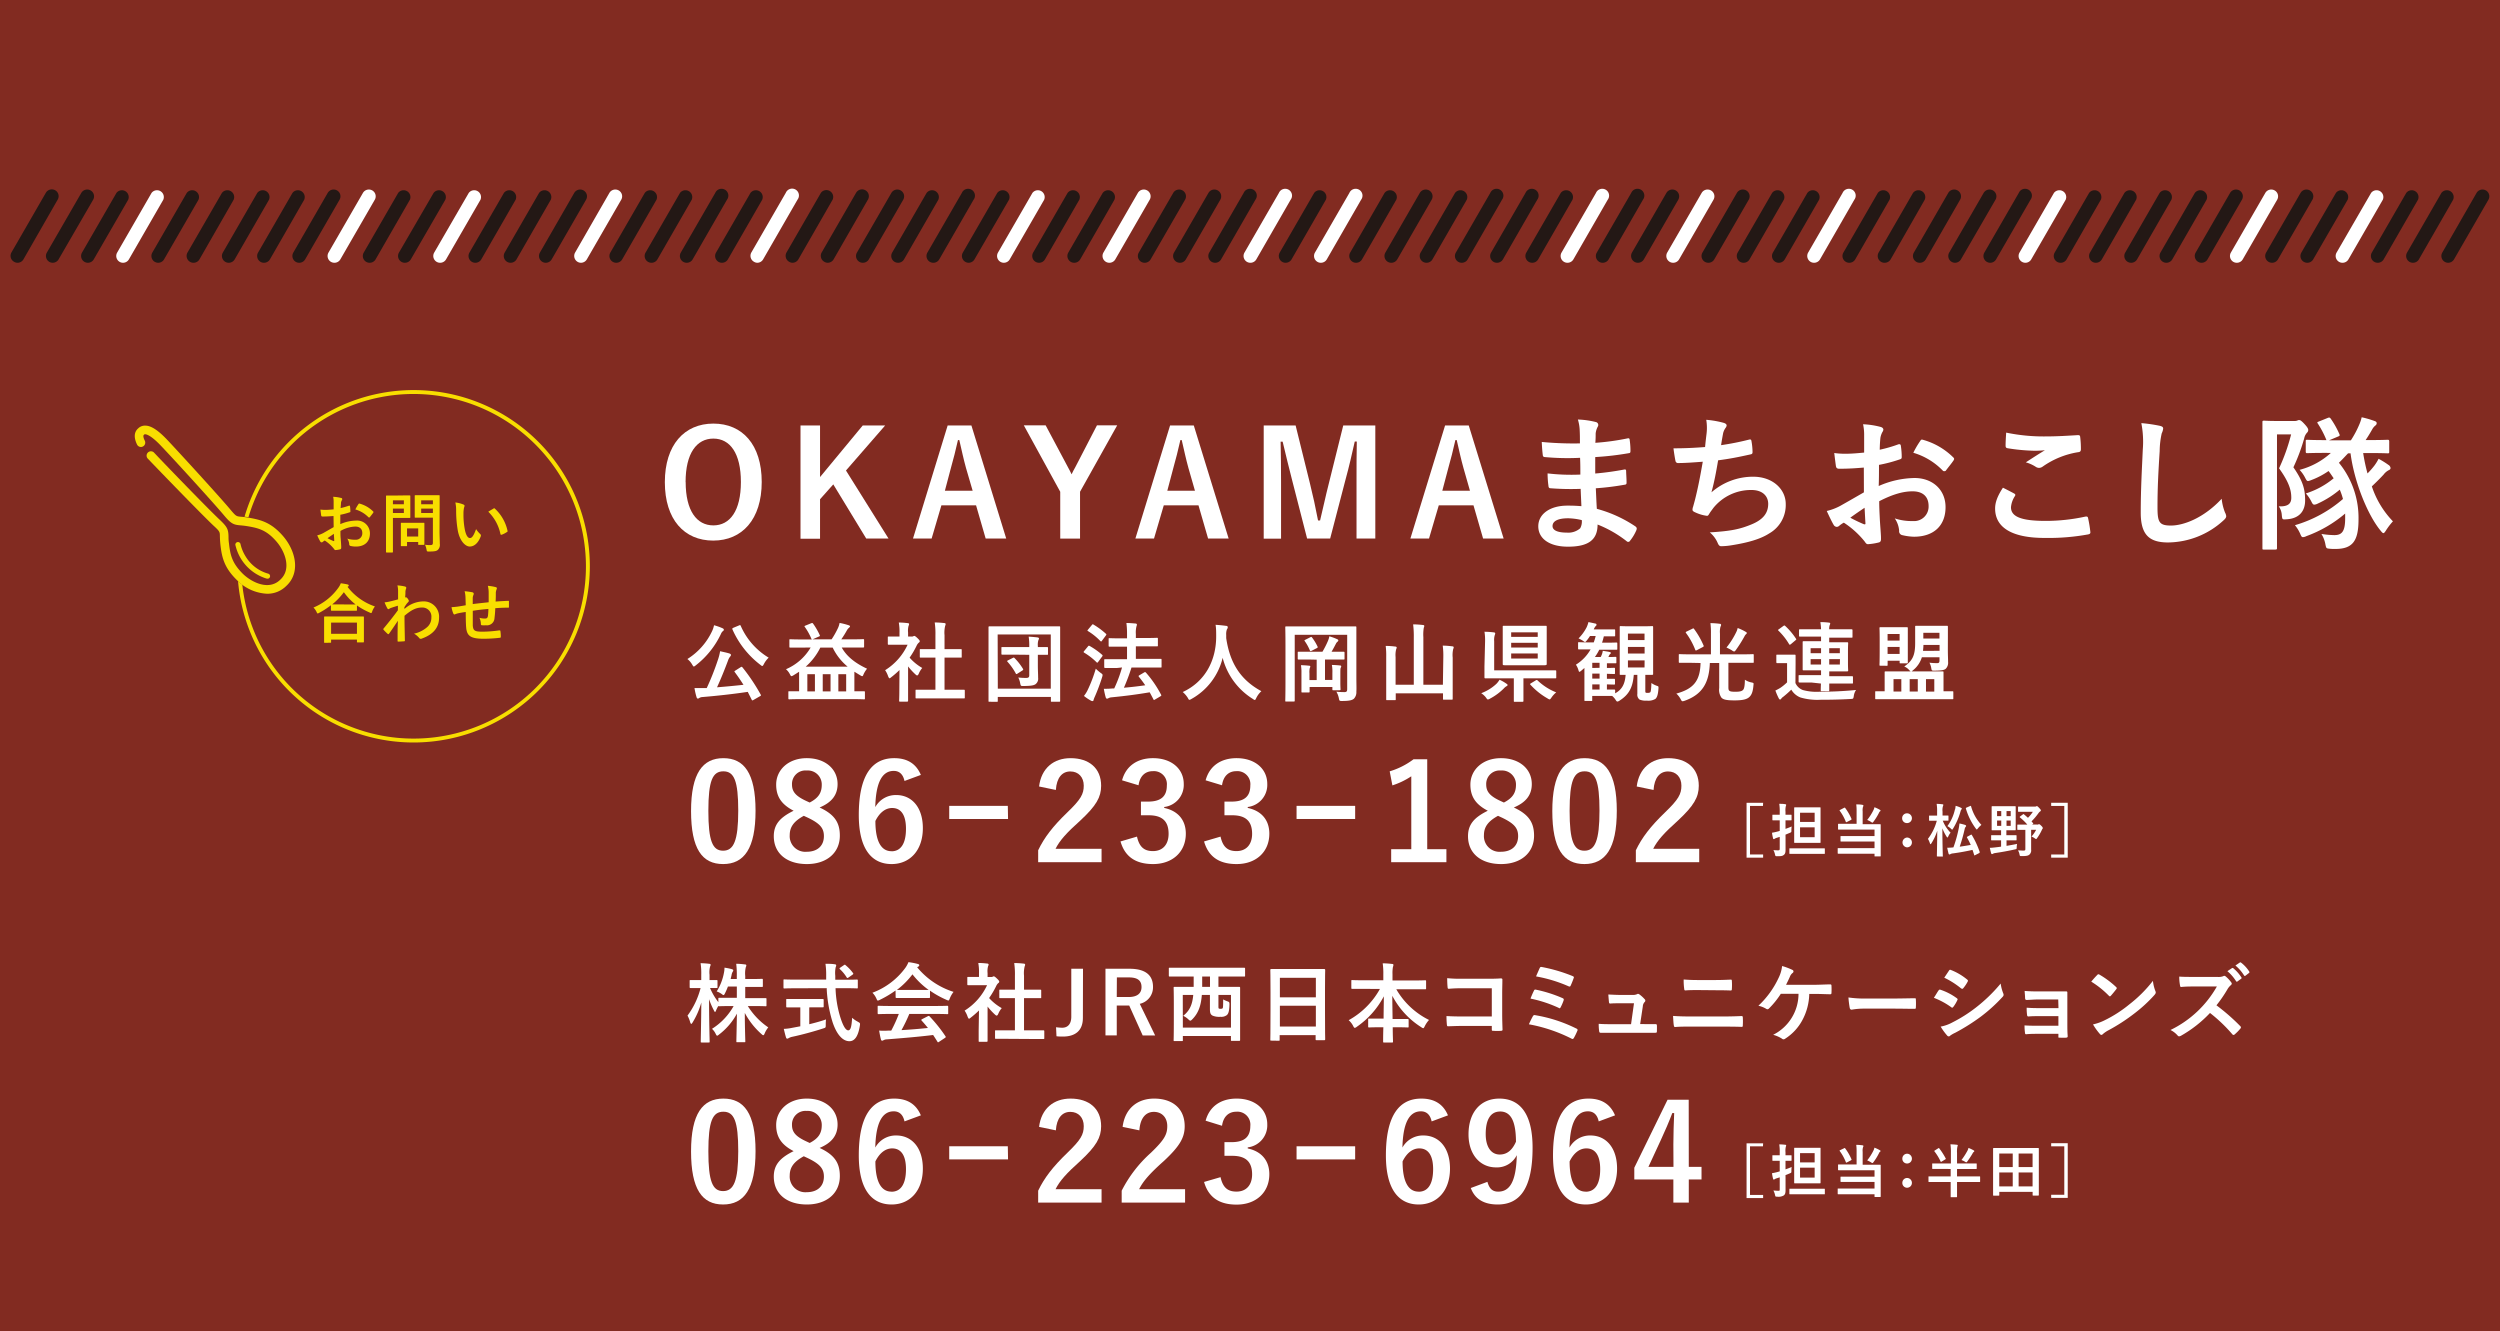 <svg xmlns="http://www.w3.org/2000/svg" width="640" height="340.78" viewBox="0 0 640 340.78"><defs><style>.cls-1{fill:#822b21;}.cls-2{fill:#231815;}.cls-3{fill:#fff;}.cls-4{fill:#f8de00;}.cls-5{fill:#7e2a20;}</style></defs><g id="レイヤー_2" data-name="レイヤー 2"><g id="moji"><rect class="cls-1" width="640" height="340.78"/><path class="cls-2" d="M4.45,67.27A1.69,1.69,0,0,1,3.58,67a1.74,1.74,0,0,1-.64-2.39l8.8-15.26a1.76,1.76,0,0,1,2.39-.64,1.74,1.74,0,0,1,.64,2.39L6,66.4A1.76,1.76,0,0,1,4.45,67.27Z"/><path class="cls-2" d="M13.47,67.27A1.74,1.74,0,0,1,12,64.65l8.81-15.26a1.76,1.76,0,0,1,2.39-.64,1.74,1.74,0,0,1,.64,2.39L15,66.4A1.76,1.76,0,0,1,13.47,67.27Z"/><path class="cls-2" d="M22.49,67.27A1.74,1.74,0,0,1,21,64.65l8.81-15.26a1.75,1.75,0,0,1,3,1.75L24,66.4A1.74,1.74,0,0,1,22.49,67.27Z"/><path class="cls-3" d="M31.5,67.27A1.74,1.74,0,0,1,30,64.65L38.8,49.39a1.75,1.75,0,0,1,3,1.75L33,66.4A1.74,1.74,0,0,1,31.5,67.27Z"/><path class="cls-2" d="M40.52,67.27A1.74,1.74,0,0,1,39,64.65l8.81-15.26a1.75,1.75,0,0,1,3,1.75L42,66.4A1.74,1.74,0,0,1,40.52,67.27Z"/><path class="cls-2" d="M49.54,67.27a1.72,1.72,0,0,1-.87-.23A1.74,1.74,0,0,1,48,64.65l8.81-15.26a1.75,1.75,0,0,1,3,1.75L51.06,66.4A1.74,1.74,0,0,1,49.54,67.27Z"/><path class="cls-2" d="M58.56,67.27a1.69,1.69,0,0,1-.87-.23,1.74,1.74,0,0,1-.64-2.39l8.81-15.26a1.75,1.75,0,0,1,3,1.75L60.08,66.4A1.75,1.75,0,0,1,58.56,67.27Z"/><path class="cls-2" d="M67.58,67.27a1.69,1.69,0,0,1-.87-.23,1.74,1.74,0,0,1-.64-2.39l8.8-15.26a1.75,1.75,0,0,1,3,1.75L69.1,66.4A1.75,1.75,0,0,1,67.58,67.27Z"/><path class="cls-2" d="M76.6,67.27a1.69,1.69,0,0,1-.87-.23,1.74,1.74,0,0,1-.64-2.39l8.8-15.26a1.76,1.76,0,0,1,2.39-.64,1.74,1.74,0,0,1,.64,2.39L78.12,66.4A1.76,1.76,0,0,1,76.6,67.27Z"/><path class="cls-3" d="M85.62,67.27a1.74,1.74,0,0,1-1.52-2.62l8.81-15.26a1.76,1.76,0,0,1,2.39-.64,1.74,1.74,0,0,1,.64,2.39L87.13,66.4A1.74,1.74,0,0,1,85.62,67.27Z"/><path class="cls-2" d="M94.64,67.27a1.74,1.74,0,0,1-1.52-2.62l8.81-15.26a1.75,1.75,0,0,1,3,1.75L96.15,66.4A1.74,1.74,0,0,1,94.64,67.27Z"/><path class="cls-2" d="M103.65,67.27a1.74,1.74,0,0,1-1.51-2.62L111,49.39a1.75,1.75,0,0,1,3,1.75L105.17,66.4A1.74,1.74,0,0,1,103.65,67.27Z"/><path class="cls-3" d="M112.67,67.27a1.74,1.74,0,0,1-1.51-2.62L120,49.39a1.75,1.75,0,0,1,3,1.75L114.19,66.4A1.74,1.74,0,0,1,112.67,67.27Z"/><path class="cls-2" d="M121.69,67.27a1.69,1.69,0,0,1-.87-.23,1.74,1.74,0,0,1-.64-2.39L129,49.39a1.75,1.75,0,0,1,3,1.75L123.21,66.4A1.75,1.75,0,0,1,121.69,67.27Z"/><path class="cls-2" d="M130.71,67.27a1.69,1.69,0,0,1-.87-.23,1.74,1.74,0,0,1-.64-2.39L138,49.39a1.75,1.75,0,0,1,3,1.75L132.23,66.4A1.75,1.75,0,0,1,130.71,67.27Z"/><path class="cls-2" d="M139.73,67.27a1.69,1.69,0,0,1-.87-.23,1.74,1.74,0,0,1-.64-2.39L147,49.39a1.76,1.76,0,0,1,2.39-.64,1.74,1.74,0,0,1,.64,2.39l-8.8,15.26A1.75,1.75,0,0,1,139.73,67.27Z"/><path class="cls-3" d="M148.75,67.27a1.69,1.69,0,0,1-.87-.23,1.75,1.75,0,0,1-.65-2.39L156,49.39a1.76,1.76,0,0,1,2.39-.64,1.74,1.74,0,0,1,.64,2.39l-8.8,15.26A1.76,1.76,0,0,1,148.75,67.27Z"/><path class="cls-2" d="M157.77,67.27a1.74,1.74,0,0,1-1.52-2.62l8.81-15.26a1.75,1.75,0,0,1,3,1.75L159.28,66.4A1.74,1.74,0,0,1,157.77,67.27Z"/><path class="cls-2" d="M166.79,67.27a1.74,1.74,0,0,1-1.52-2.62l8.81-15.26a1.75,1.75,0,0,1,3,1.75L168.3,66.4A1.74,1.74,0,0,1,166.79,67.27Z"/><path class="cls-2" d="M175.8,67.27a1.74,1.74,0,0,1-1.51-2.62l8.81-15.26a1.75,1.75,0,1,1,3,1.75L177.32,66.4A1.74,1.74,0,0,1,175.8,67.27Z"/><path class="cls-2" d="M184.82,67.27a1.74,1.74,0,0,1-1.51-2.62l8.81-15.26a1.75,1.75,0,0,1,3,1.75L186.34,66.4A1.74,1.74,0,0,1,184.82,67.27Z"/><path class="cls-3" d="M193.84,67.27A1.69,1.69,0,0,1,193,67a1.74,1.74,0,0,1-.64-2.39l8.81-15.26a1.75,1.75,0,1,1,3,1.75L195.36,66.4A1.74,1.74,0,0,1,193.84,67.27Z"/><path class="cls-2" d="M202.86,67.27A1.69,1.69,0,0,1,202,67a1.74,1.74,0,0,1-.64-2.39l8.8-15.26a1.75,1.75,0,0,1,3,1.75L204.38,66.4A1.75,1.75,0,0,1,202.86,67.27Z"/><path class="cls-2" d="M211.88,67.27A1.69,1.69,0,0,1,211,67a1.74,1.74,0,0,1-.64-2.39l8.8-15.26a1.76,1.76,0,0,1,2.39-.64,1.74,1.74,0,0,1,.64,2.39L213.4,66.4A1.76,1.76,0,0,1,211.88,67.27Z"/><path class="cls-2" d="M220.9,67.27a1.74,1.74,0,0,1-1.52-2.62l8.81-15.26a1.76,1.76,0,0,1,2.39-.64,1.74,1.74,0,0,1,.64,2.39l-8.8,15.26A1.76,1.76,0,0,1,220.9,67.27Z"/><path class="cls-2" d="M229.92,67.27a1.74,1.74,0,0,1-1.52-2.62l8.81-15.26a1.75,1.75,0,0,1,3,1.75L231.43,66.4A1.74,1.74,0,0,1,229.92,67.27Z"/><path class="cls-2" d="M238.93,67.27a1.74,1.74,0,0,1-1.51-2.62l8.81-15.26a1.75,1.75,0,1,1,3,1.75L240.45,66.4A1.74,1.74,0,0,1,238.93,67.27Z"/><path class="cls-2" d="M248,67.27a1.74,1.74,0,0,1-1.51-2.62l8.81-15.26a1.75,1.75,0,0,1,3,1.75L249.47,66.4A1.74,1.74,0,0,1,248,67.27Z"/><path class="cls-3" d="M257,67.27a1.74,1.74,0,0,1-1.51-2.62l8.81-15.26a1.75,1.75,0,0,1,3,1.75L258.49,66.4A1.74,1.74,0,0,1,257,67.27Z"/><path class="cls-2" d="M266,67.27a1.69,1.69,0,0,1-.87-.23,1.74,1.74,0,0,1-.64-2.39l8.81-15.26a1.75,1.75,0,0,1,3,1.75L267.51,66.4A1.75,1.75,0,0,1,266,67.27Z"/><path class="cls-2" d="M275,67.27a1.69,1.69,0,0,1-.87-.23,1.74,1.74,0,0,1-.64-2.39l8.8-15.26a1.75,1.75,0,0,1,3,1.75L276.53,66.4A1.75,1.75,0,0,1,275,67.27Z"/><path class="cls-3" d="M284,67.27a1.69,1.69,0,0,1-.87-.23,1.75,1.75,0,0,1-.65-2.39l8.81-15.26a1.76,1.76,0,0,1,2.39-.64,1.74,1.74,0,0,1,.64,2.39l-8.8,15.26A1.76,1.76,0,0,1,284,67.27Z"/><path class="cls-2" d="M293.05,67.27a1.74,1.74,0,0,1-1.52-2.62l8.81-15.26a1.76,1.76,0,0,1,2.39-.64,1.74,1.74,0,0,1,.64,2.39L294.56,66.4A1.74,1.74,0,0,1,293.05,67.27Z"/><path class="cls-2" d="M302.07,67.27a1.74,1.74,0,0,1-1.52-2.62l8.81-15.26a1.76,1.76,0,0,1,2.39-.64,1.74,1.74,0,0,1,.64,2.39L303.58,66.4A1.74,1.74,0,0,1,302.07,67.27Z"/><path class="cls-2" d="M311.09,67.27a1.74,1.74,0,0,1-1.52-2.62l8.81-15.26a1.75,1.75,0,1,1,3,1.75L312.6,66.4A1.74,1.74,0,0,1,311.09,67.27Z"/><path class="cls-3" d="M320.1,67.27a1.74,1.74,0,0,1-1.51-2.62l8.81-15.26a1.75,1.75,0,1,1,3,1.75L321.62,66.4A1.74,1.74,0,0,1,320.1,67.27Z"/><path class="cls-2" d="M329.12,67.27a1.72,1.72,0,0,1-.87-.23,1.75,1.75,0,0,1-.64-2.39l8.81-15.26a1.75,1.75,0,0,1,3,1.75L330.64,66.4A1.74,1.74,0,0,1,329.12,67.27Z"/><path class="cls-3" d="M338.14,67.27a1.69,1.69,0,0,1-.87-.23,1.74,1.74,0,0,1-.64-2.39l8.81-15.26a1.75,1.75,0,1,1,3,1.75L339.66,66.4A1.75,1.75,0,0,1,338.14,67.27Z"/><path class="cls-2" d="M347.16,67.27a1.69,1.69,0,0,1-.87-.23,1.74,1.74,0,0,1-.64-2.39l8.8-15.26a1.75,1.75,0,0,1,3,1.75L348.68,66.4A1.76,1.76,0,0,1,347.16,67.27Z"/><path class="cls-2" d="M356.18,67.27a1.74,1.74,0,0,1-1.52-2.62l8.81-15.26a1.76,1.76,0,0,1,2.39-.64,1.74,1.74,0,0,1,.64,2.39L357.7,66.4A1.76,1.76,0,0,1,356.18,67.27Z"/><path class="cls-2" d="M365.2,67.27a1.74,1.74,0,0,1-1.52-2.62l8.81-15.26a1.75,1.75,0,0,1,3,1.75L366.71,66.4A1.74,1.74,0,0,1,365.2,67.27Z"/><path class="cls-2" d="M374.22,67.27a1.74,1.74,0,0,1-1.52-2.62l8.81-15.26a1.75,1.75,0,1,1,3,1.75L375.73,66.4A1.74,1.74,0,0,1,374.22,67.27Z"/><path class="cls-2" d="M383.23,67.27a1.74,1.74,0,0,1-1.51-2.62l8.81-15.26a1.75,1.75,0,1,1,3,1.75L384.75,66.4A1.74,1.74,0,0,1,383.23,67.27Z"/><path class="cls-2" d="M392.25,67.27a1.74,1.74,0,0,1-1.51-2.62l8.81-15.26a1.75,1.75,0,0,1,3,1.75L393.77,66.4A1.74,1.74,0,0,1,392.25,67.27Z"/><path class="cls-3" d="M401.27,67.27a1.69,1.69,0,0,1-.87-.23,1.74,1.74,0,0,1-.64-2.39l8.81-15.26a1.75,1.75,0,1,1,3,1.75L402.79,66.4A1.75,1.75,0,0,1,401.27,67.27Z"/><path class="cls-2" d="M410.29,67.27a1.69,1.69,0,0,1-.87-.23,1.74,1.74,0,0,1-.64-2.39l8.81-15.26a1.75,1.75,0,1,1,3,1.75L411.81,66.4A1.75,1.75,0,0,1,410.29,67.27Z"/><path class="cls-2" d="M419.31,67.27a1.69,1.69,0,0,1-.87-.23,1.75,1.75,0,0,1-.65-2.39l8.81-15.26a1.76,1.76,0,0,1,2.39-.64,1.74,1.74,0,0,1,.64,2.39l-8.8,15.26A1.76,1.76,0,0,1,419.31,67.27Z"/><path class="cls-3" d="M428.33,67.27a1.69,1.69,0,0,1-.87-.23,1.75,1.75,0,0,1-.65-2.39l8.81-15.26a1.76,1.76,0,0,1,2.39-.64,1.74,1.74,0,0,1,.64,2.39l-8.8,15.26A1.76,1.76,0,0,1,428.33,67.27Z"/><path class="cls-2" d="M437.35,67.27a1.74,1.74,0,0,1-1.52-2.62l8.81-15.26a1.76,1.76,0,0,1,2.39-.64,1.74,1.74,0,0,1,.64,2.39L438.86,66.4A1.74,1.74,0,0,1,437.35,67.27Z"/><path class="cls-2" d="M446.37,67.27a1.74,1.74,0,0,1-1.52-2.62l8.81-15.26a1.75,1.75,0,0,1,3,1.75L447.88,66.4A1.74,1.74,0,0,1,446.37,67.27Z"/><path class="cls-2" d="M455.38,67.27a1.74,1.74,0,0,1-1.51-2.62l8.81-15.26a1.75,1.75,0,0,1,3,1.75L456.9,66.4A1.74,1.74,0,0,1,455.38,67.27Z"/><path class="cls-3" d="M464.4,67.27a1.72,1.72,0,0,1-.87-.23,1.75,1.75,0,0,1-.64-2.39l8.81-15.26a1.75,1.75,0,1,1,3,1.75L465.92,66.4A1.74,1.74,0,0,1,464.4,67.27Z"/><path class="cls-2" d="M473.42,67.27a1.69,1.69,0,0,1-.87-.23,1.74,1.74,0,0,1-.64-2.39l8.81-15.26a1.75,1.75,0,0,1,3,1.75L474.94,66.4A1.75,1.75,0,0,1,473.42,67.27Z"/><path class="cls-2" d="M482.44,67.27a1.69,1.69,0,0,1-.87-.23,1.74,1.74,0,0,1-.64-2.39l8.8-15.26a1.75,1.75,0,0,1,3,1.75L484,66.4A1.75,1.75,0,0,1,482.44,67.27Z"/><path class="cls-2" d="M491.46,67.27a1.69,1.69,0,0,1-.87-.23,1.74,1.74,0,0,1-.64-2.39l8.8-15.26a1.76,1.76,0,0,1,2.39-.64,1.74,1.74,0,0,1,.64,2.39L493,66.4A1.76,1.76,0,0,1,491.46,67.27Z"/><path class="cls-2" d="M500.48,67.27A1.74,1.74,0,0,1,499,64.65l8.81-15.26a1.76,1.76,0,0,1,2.39-.64,1.74,1.74,0,0,1,.64,2.39L502,66.4A1.76,1.76,0,0,1,500.48,67.27Z"/><path class="cls-2" d="M509.5,67.27A1.74,1.74,0,0,1,508,64.65l8.81-15.26a1.75,1.75,0,1,1,3,1.75L511,66.4A1.74,1.74,0,0,1,509.5,67.27Z"/><path class="cls-3" d="M518.51,67.27A1.74,1.74,0,0,1,517,64.65l8.81-15.26a1.75,1.75,0,0,1,3,1.75L520,66.4A1.74,1.74,0,0,1,518.51,67.27Z"/><path class="cls-2" d="M527.53,67.27A1.74,1.74,0,0,1,526,64.65l8.81-15.26a1.75,1.75,0,0,1,3,1.75L529.05,66.4A1.74,1.74,0,0,1,527.53,67.27Z"/><path class="cls-2" d="M536.55,67.27a1.69,1.69,0,0,1-.87-.23,1.74,1.74,0,0,1-.64-2.39l8.81-15.26a1.75,1.75,0,0,1,3,1.75L538.07,66.4A1.74,1.74,0,0,1,536.55,67.27Z"/><path class="cls-2" d="M545.57,67.27a1.69,1.69,0,0,1-.87-.23,1.74,1.74,0,0,1-.64-2.39l8.81-15.26a1.75,1.75,0,0,1,3,1.75L547.09,66.4A1.75,1.75,0,0,1,545.57,67.27Z"/><path class="cls-2" d="M554.59,67.27a1.69,1.69,0,0,1-.87-.23,1.74,1.74,0,0,1-.64-2.39l8.8-15.26a1.75,1.75,0,0,1,3,1.75L556.11,66.4A1.75,1.75,0,0,1,554.59,67.27Z"/><path class="cls-2" d="M563.61,67.27a1.69,1.69,0,0,1-.87-.23,1.75,1.75,0,0,1-.65-2.39l8.81-15.26a1.76,1.76,0,0,1,2.39-.64,1.74,1.74,0,0,1,.64,2.39l-8.8,15.26A1.76,1.76,0,0,1,563.61,67.27Z"/><path class="cls-3" d="M572.63,67.27a1.74,1.74,0,0,1-1.52-2.62l8.81-15.26a1.76,1.76,0,0,1,2.39-.64,1.74,1.74,0,0,1,.64,2.39L574.14,66.4A1.74,1.74,0,0,1,572.63,67.27Z"/><path class="cls-2" d="M581.65,67.27a1.74,1.74,0,0,1-1.52-2.62l8.81-15.26a1.76,1.76,0,0,1,2.39-.64,1.74,1.74,0,0,1,.64,2.39L583.16,66.4A1.74,1.74,0,0,1,581.65,67.27Z"/><path class="cls-2" d="M590.66,67.27a1.74,1.74,0,0,1-1.51-2.62L598,49.39a1.75,1.75,0,0,1,3,1.75L592.18,66.4A1.74,1.74,0,0,1,590.66,67.27Z"/><path class="cls-3" d="M599.68,67.27a1.74,1.74,0,0,1-1.51-2.62L607,49.39a1.75,1.75,0,0,1,3,1.75L601.2,66.4A1.74,1.74,0,0,1,599.68,67.27Z"/><path class="cls-2" d="M608.7,67.27a1.72,1.72,0,0,1-.87-.23,1.75,1.75,0,0,1-.64-2.39L616,49.39a1.75,1.75,0,0,1,3,1.75L610.22,66.4A1.74,1.74,0,0,1,608.7,67.27Z"/><path class="cls-2" d="M617.72,67.27a1.69,1.69,0,0,1-.87-.23,1.74,1.74,0,0,1-.64-2.39L625,49.39a1.75,1.75,0,0,1,3,1.75L619.24,66.4A1.75,1.75,0,0,1,617.72,67.27Z"/><path class="cls-2" d="M626.74,67.27a1.69,1.69,0,0,1-.87-.23,1.74,1.74,0,0,1-.64-2.39L634,49.39a1.76,1.76,0,0,1,2.39-.64,1.74,1.74,0,0,1,.64,2.39l-8.8,15.26A1.76,1.76,0,0,1,626.74,67.27Z"/><path class="cls-3" d="M195,123.39c0,9.55-5,15-12.42,15s-12.38-5.4-12.38-14.95,5-15,12.42-15S195,113.81,195,123.39Zm-19.47,0c0,7.38,2.84,11.11,7.09,11.11s7.05-3.73,7.05-11.11-2.8-11.11-7.05-11.11S175.51,116,175.51,123.43Z"/><path class="cls-3" d="M216.57,120.45l10.89,17.41h-5.71L213.32,124l-3.39,3.81v10.1h-5V108.92h5v13.21l10.93-13.21h5.74Z"/><path class="cls-3" d="M257.59,137.86h-5.26l-2.46-8.5H241l-2.5,8.5h-4.77l8.87-28.94h6.08Zm-10.3-18.08c-.63-2.28-1.08-4.4-1.71-7.13h-.34c-.63,2.76-1.15,4.85-1.79,7.09l-1.56,5.89H249Z"/><path class="cls-3" d="M276.49,125.89v12h-5.07v-12l-9.32-17h5.59l5.74,10.78c.38.67.56,1.08.9,1.75.33-.7.52-1.08.93-1.79l5.56-10.74H286Z"/><path class="cls-3" d="M314.53,137.86h-5.26l-2.46-8.5h-8.88l-2.5,8.5h-4.77l8.88-28.94h6.07Zm-10.3-18.08c-.63-2.28-1.08-4.4-1.71-7.13h-.34c-.63,2.76-1.15,4.85-1.79,7.09l-1.56,5.89h7.08Z"/><path class="cls-3" d="M352.08,137.86h-4.81V123.24c0-3.61,0-6.78.07-10.21h-.52c-.75,3.32-1.42,6.3-2.39,9.84l-3.91,15h-5.9l-3.8-14.8c-.89-3.36-1.6-6.49-2.46-10h-.52c.07,3.35.11,6.71.11,10.29v14.54h-4.44V108.92h8.17l3.65,14.77c.75,3,1.49,6.38,2.09,9.55h.52c.79-3.17,1.38-6.15,2.24-9.47l3.69-14.85h8.21Z"/><path class="cls-3" d="M384.93,137.86h-5.26l-2.46-8.5h-8.88l-2.5,8.5h-4.77l8.88-28.94H376Zm-10.29-18.08c-.64-2.28-1.09-4.4-1.72-7.13h-.34c-.63,2.76-1.15,4.85-1.79,7.09l-1.56,5.89h7.08Z"/><path class="cls-3" d="M404.65,125.15A67.89,67.89,0,0,1,397,125c-.41,0-.56-.15-.6-.64a23.66,23.66,0,0,1-.22-3.17,52.2,52.2,0,0,0,8.39.3c0-1.42,0-2.87-.07-4.29a63.07,63.07,0,0,1-8.92-.18c-.41,0-.59-.15-.63-.53-.11-.93-.19-1.82-.26-3.35a85.9,85.9,0,0,0,9.77.37c0-1.38,0-2.35-.07-3.62a10.85,10.85,0,0,0-.45-2.49,21.32,21.32,0,0,1,4.7.67.77.77,0,0,1,.41,1.12,4.64,4.64,0,0,0-.56,1.79c0,.74,0,1.26-.08,2.38a62.12,62.12,0,0,0,8.17-1.12c.45-.11.6,0,.63.45a19.81,19.81,0,0,1,.19,2.72c0,.49-.11.56-.41.6a74.83,74.83,0,0,1-8.61,1c0,1.49,0,2.87,0,4.21a72.81,72.81,0,0,0,7.31-1c.45-.11.56,0,.6.3,0,.71.11,1.94.11,3.06,0,.37-.15.48-.56.52a69.16,69.16,0,0,1-7.31.9c.08,1.71.15,3.54.26,5.26a33,33,0,0,1,9.89,4.51c.37.33.37.45.26.89a11.34,11.34,0,0,1-1.64,2.76.54.54,0,0,1-.49.3.58.58,0,0,1-.41-.19,29.69,29.69,0,0,0-7.42-4.25c0,4-2.46,5.67-7.57,5.67-4.85,0-7.61-2.12-7.61-5.22s2.95-5.29,7.46-5.29c.93,0,1.83,0,3.58.14C404.77,127.94,404.69,126.41,404.65,125.15Zm-3.2,7.53c-2.73,0-4,.78-4,2,0,1,1.12,1.67,3.69,1.67a4.6,4.6,0,0,0,3.39-1.11,3.58,3.58,0,0,0,.41-2.09A16.1,16.1,0,0,0,401.45,132.68Z"/><path class="cls-3" d="M436.87,111.09a12.63,12.63,0,0,0-.07-3.62,24,24,0,0,1,4.47.78c.49.15.75.38.75.67a1.24,1.24,0,0,1-.26.6,4,4,0,0,0-.64,1.38c-.18,1-.33,1.75-.52,3.06a68.07,68.07,0,0,0,7-1.38c.52-.15.71-.11.78.37a16.87,16.87,0,0,1,.27,2.76c0,.41-.12.52-.45.6-3.21.71-5.22,1.12-8.36,1.53-.52,3.09-1,5.59-1.71,8.2a16.16,16.16,0,0,1,10.7-4c5,0,8.32,3.21,8.32,7a8.36,8.36,0,0,1-4.25,7.53c-2.24,1.45-5.45,2.35-9.51,3a17.29,17.29,0,0,1-2.76.26c-.38,0-.64-.18-.93-.89a7.16,7.16,0,0,0-2-2.65c5.45-.33,7.72-.82,10.7-2.05s4.26-2.91,4.26-5.26c0-1.94-1.42-3.54-4.26-3.54a12.38,12.38,0,0,0-9.8,4.62c-.34.49-.71.94-1,1.42s-.37.6-.71.56a10.06,10.06,0,0,1-2.79-.82c-.6-.26-.82-.41-.82-.75a2.25,2.25,0,0,1,.15-.74c.18-.64.33-1.2.48-1.75.82-3.29,1.34-6,2-9.78-2,.15-4.37.34-6.27.34a.64.64,0,0,1-.71-.52c-.11-.45-.37-2-.52-3.25,2.91,0,5.22-.11,8.09-.33C436.61,113.21,436.76,112,436.87,111.09Z"/><path class="cls-3" d="M477.14,119.7c-1.86.15-3.76.3-6.26.3-.63,0-.82-.22-.9-.78s-.26-1.94-.41-3.25a19,19,0,0,0,2.91.19c1.57,0,3.17-.15,4.74-.3,0-1.23,0-2.65,0-4.25a13.42,13.42,0,0,0-.27-3,20.81,20.81,0,0,1,4.44.67c.45.11.75.37.75.71a1.31,1.31,0,0,1-.23.59,4.75,4.75,0,0,0-.52,1.46c-.11,1-.15,1.9-.18,3.09a35.46,35.46,0,0,0,4.77-1.38c.33-.11.6,0,.63.34a18.63,18.63,0,0,1,.23,2.91c0,.37-.11.48-.49.6a37.18,37.18,0,0,1-5.33,1.41c0,1.79,0,3.62-.07,5.41a23.47,23.47,0,0,1,9.17-2.05c4.62,0,7.94,3,7.94,7.46,0,4.77-3.06,7.57-8.09,7.57A14.21,14.21,0,0,1,487,137a1,1,0,0,1-.82-1.12,6.43,6.43,0,0,0-1.12-3.17,13.85,13.85,0,0,0,4.66.68,3.71,3.71,0,0,0,4-3.85c0-2.42-1.49-3.76-4.1-3.76-2.13,0-4.7.56-8.54,2.53,0,1.57.07,2.84.15,4.48s.3,4,.3,4.85c0,.52.07,1.08-.56,1.23a14.9,14.9,0,0,1-2.76.44c-.41,0-.56-.26-.9-.74a22.64,22.64,0,0,0-5.29-4.77,6.69,6.69,0,0,0-1.2.82.94.94,0,0,1-.63.26,1,1,0,0,1-.82-.6c-.41-.67-1.16-2.24-1.72-3.47a13.81,13.81,0,0,0,3.44-1.3c1.6-.9,3.35-1.9,6.07-3.47Zm-3.46,12.83c1,.56,2.31,1.19,3.5,1.68.3.07.41,0,.37-.3-.07-1-.14-2.68-.22-3.92C476.29,130.7,475,131.56,473.68,132.53ZM491.5,113c.26-.41.37-.52.64-.45a17.8,17.8,0,0,1,7.9,4.55.57.57,0,0,1,.22.38,1,1,0,0,1-.14.37c-.49.75-1.46,1.9-2,2.65-.11.15-.63.18-.74,0a17.29,17.29,0,0,0-7.57-4.59A22.39,22.39,0,0,1,491.5,113Z"/><path class="cls-3" d="M515.63,126.34c.33.19.37.37.18.67a6.14,6.14,0,0,0-1,2.84c0,2.34,2.43,3.5,8.84,3.5a47.56,47.56,0,0,0,10.11-1.08c.52-.11.71,0,.78.33a31.79,31.79,0,0,1,.6,3.66c0,.34-.19.48-.64.56a56.46,56.46,0,0,1-11.11.89c-8.35,0-12.64-2.68-12.64-7.53,0-1.53.56-3.13,2-5.33C513.72,125.33,514.66,125.82,515.63,126.34Zm8.42-14.62c2.73,0,5.52-.19,7.91-.33.37,0,.52.11.56.41a24.7,24.7,0,0,1,.19,3.17c0,.52-.19.74-.64.78a21.67,21.67,0,0,0-9.13,3.69,1.64,1.64,0,0,1-.94.34,1.56,1.56,0,0,1-.78-.23,9.15,9.15,0,0,0-2.61-1.19c1.94-1.27,3.58-2.31,4.89-3.1a24,24,0,0,1-3.06.12,47.13,47.13,0,0,1-6.53-.64c-.33-.07-.48-.22-.48-.67,0-.89.07-2,.15-3.32A47,47,0,0,0,524.05,111.72Z"/><path class="cls-3" d="M552.88,109c.63.15.89.33.89.7a3.69,3.69,0,0,1-.37,1.24,21.49,21.49,0,0,0-.52,4.54c-.37,5.75-.56,9.55-.56,14.44,0,3.76.45,4.62,3.43,4.62,3.32,0,8.5-2,13-6.86a13,13,0,0,0,.86,3.54,2.38,2.38,0,0,1,.3.9c0,.33-.15.63-.75,1.15a21.26,21.26,0,0,1-14.13,5.6c-4.77,0-7-1.9-7-7.61,0-6.27.33-11.64.52-16.11a25,25,0,0,0-.37-6.83A39,39,0,0,1,552.88,109Z"/><path class="cls-3" d="M587.37,107.77a1.83,1.83,0,0,0,.75-.11.88.88,0,0,1,.48-.12c.26,0,.56.15,1.42,1.09s.89,1.26.89,1.49a1,1,0,0,1-.33.67,3,3,0,0,0-.71,1.45,47.48,47.48,0,0,1-2.76,7.39c2.57,3.69,3,5.81,3,8.5,0,2.54-1.34,4.62-4.77,4.81-1.08.08-1.08.08-1.2-1.08a4.3,4.3,0,0,0-.78-2.24c2.35.11,3.21-.67,3.21-2.2,0-1.86-.52-3.91-3.13-7.53a49,49,0,0,0,3.09-8.69h-3.62v21.11c0,5.11,0,7.79,0,8s0,.38-.41.38h-2.95c-.33,0-.37,0-.37-.38s0-2.79,0-8V116.2c0-5.26,0-7.84,0-8.1s0-.41.37-.41,1.16.08,3,.08Zm8.28,8.17c-3.58,0-4.81.07-5,.07s-.38,0-.38-.41V113c0-.37,0-.41.38-.41s1.41.08,4.92.08a24.22,24.22,0,0,0-2.2-4.22c-.23-.33-.19-.37.3-.56l2.2-.89c.44-.19.56-.11.78.15a22.6,22.6,0,0,1,2.24,4c.15.37.07.45-.41.63l-2.24.94h5.59a25.54,25.54,0,0,0,2.13-4,9.83,9.83,0,0,0,.63-1.9,24,24,0,0,1,3.4,1c.29.11.44.26.44.52a.7.7,0,0,1-.33.59,3.32,3.32,0,0,0-.82,1c-.49.86-1,1.72-1.68,2.73h.63c3.58,0,4.81-.08,5-.08s.41,0,.41.41v2.65c0,.37,0,.41-.41.41s-1.46-.07-5-.07h-1.26a47.75,47.75,0,0,0,1.11,5.22,20.44,20.44,0,0,0,1.76-2,12.32,12.32,0,0,0,1.08-1.75,21.81,21.81,0,0,1,2.53,1.57,1.08,1.08,0,0,1,.53.78c0,.3-.19.45-.45.56a3.89,3.89,0,0,0-1.34,1.15c-.94,1-1.94,2-3,3a23.52,23.52,0,0,0,5.4,8.95,17.1,17.1,0,0,0-1.86,2.46c-.26.38-.41.56-.56.56s-.3-.11-.52-.37c-3.51-4.07-7-12.87-7.91-20.06h-.63c-.79.82-1.53,1.64-2.35,2.42A22.26,22.26,0,0,1,603.78,133c0,5.52-1.53,7.53-5.93,7.53-.6,0-1.08,0-1.57-.07-.74-.08-.78-.08-1-1.23a7.51,7.51,0,0,0-1-2.54,23.4,23.4,0,0,0,3.28.3c1.83,0,2.8-.75,2.8-4.25,0-.41,0-.86,0-1.27a32.4,32.4,0,0,1-9.92,5.78,2.17,2.17,0,0,1-.89.26c-.3,0-.41-.22-.6-.63a9.16,9.16,0,0,0-1.45-2.43,32.6,32.6,0,0,0,12.3-6.71,17.29,17.29,0,0,0-.82-2.39,24.51,24.51,0,0,1-5.66,3.58,2.23,2.23,0,0,1-.86.26c-.34,0-.49-.26-.82-.93a9.55,9.55,0,0,0-1.34-1.94,21,21,0,0,0,7.12-3.88c-.41-.59-.82-1.23-1.31-1.86a19.87,19.87,0,0,1-4.4,2.31,3.23,3.23,0,0,1-.86.26c-.29,0-.44-.26-.78-.93a8.68,8.68,0,0,0-1.38-1.94,19,19,0,0,0,8-4.32Z"/><path class="cls-3" d="M182.33,161.49a6.16,6.16,0,0,0,.46-1.43,14.85,14.85,0,0,1,2.18.77c.24.11.33.22.33.38a.38.38,0,0,1-.2.33,1.69,1.69,0,0,0-.51.68,22.1,22.1,0,0,1-6.46,8.1c-.25.2-.4.31-.51.31s-.22-.16-.42-.49a4.85,4.85,0,0,0-1.23-1.43A16.83,16.83,0,0,0,182.33,161.49Zm7.28,9.31a.83.83,0,0,1,.27-.11s.08.05.17.13a48.39,48.39,0,0,1,4.69,7c.11.2.11.25-.2.42l-1.65.95a.72.72,0,0,1-.26.11c-.09,0-.14-.05-.2-.18-.33-.68-.68-1.34-1-2-3.69.55-7.7,1-11.57,1.32a1.79,1.79,0,0,0-.84.24.59.59,0,0,1-.37.16c-.15,0-.26-.14-.33-.36a17.17,17.17,0,0,1-.53-2.33c.84,0,1.63,0,2.51,0l.62,0a66.34,66.34,0,0,0,2.83-7.13,13.4,13.4,0,0,0,.6-2.31c.86.2,1.61.35,2.35.57.24.09.42.2.42.37a.51.51,0,0,1-.18.4,3.4,3.4,0,0,0-.57,1.06c-.79,2.11-1.76,4.55-2.81,6.84,2.24-.18,4.6-.4,6.77-.64-.7-1.1-1.43-2.18-2.24-3.26-.13-.17-.11-.22.17-.39Zm-.42-10.69c.29-.13.33-.11.44.11a17.79,17.79,0,0,0,7.15,8.14,6.06,6.06,0,0,0-1.23,1.65c-.17.33-.28.48-.42.48s-.24-.11-.46-.28a23.24,23.24,0,0,1-7.17-9.09c-.09-.24,0-.26.22-.4Z"/><path class="cls-3" d="M205.14,165.79c-2,0-2.68,0-2.81,0s-.25,0-.25-.24v-1.68c0-.19,0-.22.25-.22s.81.05,2.81.05h2.73a.31.31,0,0,1-.17-.22,15.32,15.32,0,0,0-1.68-3c-.13-.2-.09-.22.18-.33l1.47-.6c.29-.11.36-.06.51.14a17.38,17.38,0,0,1,1.67,2.9c.09.2.09.24-.22.37l-1.63.71h4.89a21.92,21.92,0,0,0,1.65-2.93,5.39,5.39,0,0,0,.39-1.27,17.58,17.58,0,0,1,2.38.61c.2.07.29.16.29.29s-.14.22-.29.37a2.25,2.25,0,0,0-.53.68,26.08,26.08,0,0,1-1.41,2.25h2.78c2,0,2.68-.05,2.81-.05s.25,0,.25.22v1.68c0,.22,0,.24-.25.24s-.81,0-2.81,0h-2.67c1.17,2.13,3.26,3.93,6.49,5.43a6.32,6.32,0,0,0-.88,1.39c-.15.37-.21.52-.37.52a1,1,0,0,1-.48-.22c-.53-.3-1-.61-1.52-.92v5c1.71,0,2.33,0,2.46,0s.24,0,.24.24v1.58c0,.22,0,.25-.24.25s-.79-.05-2.75-.05h-13.6c-2,0-2.64.05-2.77.05s-.24,0-.24-.25v-1.58c0-.22,0-.24.24-.24s.75,0,2.51,0v-4c0-.39,0-.72,0-1-.46.31-1,.64-1.45.92a1.44,1.44,0,0,1-.49.22c-.15,0-.24-.15-.42-.5a4.28,4.28,0,0,0-1-1.28,13.42,13.42,0,0,0,6.32-5.56ZM217,170.67a14.4,14.4,0,0,1-3.83-4.88H210a15.82,15.82,0,0,1-3.74,4.88ZM208.62,177v-4.4h-1.94V177Zm4,0v-4.4h-2V177Zm2-4.4V177h2v-4.4Z"/><path class="cls-3" d="M230.27,171.53a23.46,23.46,0,0,1-2.09,1.82c-.22.18-.35.29-.46.29s-.22-.18-.36-.51a6.13,6.13,0,0,0-.77-1.56,15.17,15.17,0,0,0,5.75-6.51h-2.49c-1.67,0-2.2,0-2.33,0s-.24,0-.24-.24v-1.63c0-.22,0-.24.24-.24s.66,0,2.33,0h.42v-.9a13.05,13.05,0,0,0-.18-2.68c.84,0,1.5.06,2.29.15.22,0,.35.13.35.22a1,1,0,0,1-.13.46,4.76,4.76,0,0,0-.13,1.76v1h.92a.8.8,0,0,0,.42-.08.6.6,0,0,1,.24-.09c.13,0,.36.13.82.57s.59.64.59.79a.41.41,0,0,1-.22.35,2.31,2.31,0,0,0-.51.64,21.58,21.58,0,0,1-1.87,3.22A12.59,12.59,0,0,0,236.1,171a5.2,5.2,0,0,0-.88,1.43c-.16.33-.26.48-.42.48s-.24-.08-.44-.26a16.46,16.46,0,0,1-1.89-2.05v6.19c0,1.63,0,2.48,0,2.59s0,.24-.26.24h-1.76c-.24,0-.27,0-.27-.24s.05-1,.05-2.59Zm7.35,7.26c-2.09,0-2.82,0-3,0s-.24,0-.24-.24v-1.74c0-.22,0-.24.24-.24s.86,0,3,0h1.85v-8.22h-1c-2,0-2.64,0-2.78,0s-.22,0-.22-.22v-1.74c0-.22,0-.22.22-.22s.82,0,2.78,0h1v-3.5a20.25,20.25,0,0,0-.18-3.32c.84,0,1.67.07,2.44.15.2,0,.35.11.35.22a.9.9,0,0,1-.11.47,7.31,7.31,0,0,0-.17,2.42v3.56h1.38c2,0,2.64,0,2.78,0s.24,0,.24.22v1.74c0,.22,0,.22-.24.22s-.82,0-2.78,0H241.8v8.22h2c2.09,0,2.79,0,2.93,0s.26,0,.26.24v1.74c0,.22,0,.24-.26.24s-.84,0-2.93,0Z"/><path class="cls-3" d="M253.3,179.65c-.22,0-.24,0-.24-.25s0-1.62,0-8.44v-4.38c0-4.36,0-5.9,0-6s0-.24.24-.24.88,0,2.93,0h12c2.07,0,2.78,0,2.93,0s.24,0,.24.24,0,1.67,0,5.28v5.1c0,6.82,0,8.32,0,8.45s0,.24-.24.24h-1.89c-.22,0-.24,0-.24-.24v-1h-13.6v1c0,.22,0,.25-.24.25Zm2.14-3.35H269V162.42h-13.6Zm4.05-8.71c-2.05,0-2.75,0-2.89,0s-.24,0-.24-.24V165.9c0-.23,0-.25.24-.25s.84,0,2.89,0h4v-.18a14.68,14.68,0,0,0-.15-2.49c.83.05,1.52.11,2.26.2.25.05.38.13.38.24a1.14,1.14,0,0,1-.16.49,4,4,0,0,0-.13,1.47v.27c1.61,0,2.22,0,2.36,0s.24,0,.24.25v1.49c0,.22,0,.24-.24.24l-2.36,0v2.77c0,1.26.07,2,.07,3.13a1.74,1.74,0,0,1-.73,1.67c-.5.28-1.08.39-3,.42-.71,0-.71,0-.86-.69a5.22,5.22,0,0,0-.49-1.49,16.92,16.92,0,0,0,2,.11c.61,0,.81-.18.81-.68v-5.24Zm-.25.86c.25-.13.31-.16.47,0a14.46,14.46,0,0,1,2.17,2.77c.11.2.09.29-.17.44l-1.21.77a.57.57,0,0,1-.29.13c-.06,0-.11,0-.17-.15a15,15,0,0,0-2.12-3c-.15-.17-.11-.24.14-.37Z"/><path class="cls-3" d="M278.52,165.48c.15-.2.24-.22.44-.11a19.16,19.16,0,0,1,3.19,2.26.24.24,0,0,1,.11.2.35.35,0,0,1-.11.24l-1,1.35c-.11.15-.18.22-.24.22s-.12,0-.2-.11a16.53,16.53,0,0,0-3.17-2.45c-.09-.06-.13-.11-.13-.17a.38.38,0,0,1,.13-.24Zm0,11a35.35,35.35,0,0,0,2-5.3,10.88,10.88,0,0,0,1.28,1.1c.35.24.46.35.46.55a2.13,2.13,0,0,1-.11.51,48.32,48.32,0,0,1-1.87,5,5.66,5.66,0,0,0-.33.86c0,.17-.13.28-.26.28a.83.83,0,0,1-.4-.11,12.06,12.06,0,0,1-1.8-1.21A7.62,7.62,0,0,0,278.54,176.43Zm1-16.48c.17-.22.24-.22.41-.11a19.43,19.43,0,0,1,3.17,2.34c.16.13.18.19,0,.46l-1,1.34c-.15.22-.2.24-.4.09a15.65,15.65,0,0,0-3.16-2.55c-.2-.11-.2-.16,0-.4Zm6.47,11c-2.16,0-2.93,0-3.06,0s-.25,0-.25-.27V169c0-.22,0-.24.25-.24s.9,0,3.06,0h2.53v-3.21H287c-2.11,0-2.84,0-2.95,0s-.24,0-.24-.24v-1.7c0-.22,0-.24.24-.24s.84.05,2.95.05h1.52v-1a21.21,21.21,0,0,0-.16-2.93c.84,0,1.61.07,2.33.13.22,0,.36.14.36.27a1.35,1.35,0,0,1-.11.44,6.38,6.38,0,0,0-.16,2v1h2.4c2.11,0,2.84-.05,3-.05s.24,0,.24.24v1.7c0,.22,0,.24-.24.24s-.86,0-3,0h-2.4v3.21h3.3c2.16,0,2.93,0,3.06,0s.22,0,.22.24v1.71c0,.25,0,.27-.22.27s-.9,0-3.06,0h-4.42a50.16,50.16,0,0,1-1.94,5.17c1.94-.17,3.68-.37,5.46-.63-.51-.75-1.06-1.48-1.61-2.16-.15-.2-.13-.26.14-.42l1.18-.7c.22-.13.29-.11.44,0a28.58,28.58,0,0,1,3.9,5.68c.11.22.11.24-.15.42l-1.37.81a.58.58,0,0,1-.28.13c-.07,0-.12-.06-.16-.17-.31-.6-.62-1.19-.95-1.79-3.25.55-6.13.93-9.7,1.28a2.19,2.19,0,0,0-.81.2.68.68,0,0,1-.4.15c-.18,0-.28-.13-.35-.35a18.94,18.94,0,0,1-.48-2.18,22.23,22.23,0,0,0,2.31-.09,2.06,2.06,0,0,0,.35,0,34.23,34.23,0,0,0,2-5.37Z"/><path class="cls-3" d="M321.62,178.66c-.18.37-.24.53-.4.53s-.24-.09-.5-.27A17.51,17.51,0,0,1,313,168.4a16.4,16.4,0,0,1-8,10.54,1.42,1.42,0,0,1-.5.22c-.16,0-.24-.15-.44-.53a6.42,6.42,0,0,0-1.28-1.47c5.79-2.68,8.6-8.18,8.56-14.35,0-1,0-1.89-.15-2.86.85.05,1.91.16,2.7.27.29,0,.42.17.42.35a1,1,0,0,1-.22.55,3.61,3.61,0,0,0-.18,1.45c0,.27,0,.53,0,.79.95,6.45,3.72,10.72,9,13.58A5.88,5.88,0,0,0,321.62,178.66Z"/><path class="cls-3" d="M347.23,173.24c0,1.92.06,3.06,0,3.81a2.39,2.39,0,0,1-.64,1.83c-.44.35-1.08.57-3,.57-.66,0-.71,0-.84-.68a5.37,5.37,0,0,0-.64-1.7,18.79,18.79,0,0,0,2.07.11c.55,0,.7-.22.7-.77v-13.9H331.45v12.85c0,2.57,0,3.87,0,4s0,.24-.26.24h-1.91c-.22,0-.25,0-.25-.24s.05-1.63.05-4.6v-9.5c0-3-.05-4.51-.05-4.65s0-.26.25-.26.88,0,2.94,0h11.82c2.07,0,2.8,0,2.95,0s.24,0,.24.26,0,1.72,0,4.71Zm-12-4.4c-2,0-2.64,0-2.77,0s-.24,0-.24-.24v-1.5c0-.24,0-.26.24-.26s.81,0,2.77,0h3.32a24.35,24.35,0,0,0,1.39-2.73,5.47,5.47,0,0,0,.37-1.21,12.66,12.66,0,0,1,2,.73c.19.08.3.17.3.3s-.08.25-.22.36a1.4,1.4,0,0,0-.39.5c-.29.55-.71,1.37-1.12,2.05h.3c1.94,0,2.62,0,2.75,0s.27,0,.27.26v1.5c0,.22,0,.24-.27.24s-.81,0-2.75,0H339.2v5.22h1.89V172.3a9.62,9.62,0,0,0-.13-2.07c.7,0,1.54.07,2.11.13.17,0,.28.09.28.22a.63.63,0,0,1-.11.35c-.08.14-.11.36-.11,1.41v2.4c0,1,.05,1.58.05,1.72s0,.24-.24.24h-1.59c-.24,0-.26,0-.26-.24v-.58h-5.83V177c0,.24,0,.27-.27.27h-1.58c-.22,0-.24,0-.24-.27s0-.66,0-1.85v-2.79a10.5,10.5,0,0,0-.13-2.07c.68,0,1.52.07,2.09.13.22,0,.31.09.31.2a1,1,0,0,1-.14.42,4.67,4.67,0,0,0-.08,1.34v1.72h1.85v-5.22Zm.2-5.7c.26-.13.31-.13.46.07a12.53,12.53,0,0,1,1.41,2.33c.11.22,0,.25-.24.4l-1.28.66c-.31.13-.37.11-.46-.11a12.09,12.09,0,0,0-1.3-2.36c-.15-.19-.11-.22.18-.37Z"/><path class="cls-3" d="M369.49,168.14a20,20,0,0,0-.15-2.86c.86,0,1.71.09,2.46.18.22,0,.35.13.35.24a1.19,1.19,0,0,1-.13.46,6.82,6.82,0,0,0-.13,2.2v6.73c0,2.42,0,3.65,0,3.79s0,.24-.24.24h-2c-.22,0-.24,0-.24-.24v-1.39h-12.1V179c0,.22,0,.24-.24.24h-1.94c-.24,0-.26,0-.26-.24s0-1.39,0-3.81v-7a20.31,20.31,0,0,0-.13-2.84,21.43,21.43,0,0,1,2.46.17c.2,0,.36.13.36.25a1.6,1.6,0,0,1-.14.44,6.06,6.06,0,0,0-.15,2v7.08h4.66v-12.1a24.27,24.27,0,0,0-.17-3.35c.81,0,1.76.07,2.53.16.2,0,.33.13.33.24a1.27,1.27,0,0,1-.13.46,11,11,0,0,0-.11,2.44v12.15h5Z"/><path class="cls-3" d="M385.62,175c.24.18.33.26.33.35a.41.41,0,0,1-.31.33,3.4,3.4,0,0,0-.7.6,14.69,14.69,0,0,1-3.5,2.57,1.53,1.53,0,0,1-.51.22c-.18,0-.29-.15-.51-.48a4.84,4.84,0,0,0-1.23-1.13,11.62,11.62,0,0,0,3.88-2.39,5.49,5.49,0,0,0,.81-1.06A11.21,11.21,0,0,1,385.62,175Zm-5.44-10.8a14.23,14.23,0,0,0-.15-2.47,20.87,20.87,0,0,1,2.4.16c.22,0,.35.15.35.28a1.82,1.82,0,0,1-.13.46,4.25,4.25,0,0,0-.14,1.52v7.46h12.77c2,0,2.75,0,2.88,0s.24,0,.24.24v1.56c0,.22,0,.24-.24.24s-.84,0-2.88,0H390v3.39c0,1.63,0,2.24,0,2.37s0,.25-.24.25h-2c-.2,0-.22,0-.22-.25s0-.74,0-2.37v-3.39h-4.35c-2.07,0-2.8,0-2.93,0s-.24,0-.24-.24,0-1,0-2.81Zm12.68-4c2,0,2.7,0,2.84,0s.26,0,.26.24,0,.84,0,2.38v4.86c0,1.54,0,2.23,0,2.38s-.24.24-.49.24-.61,0-2.61,0H388c-2,0-2.68,0-2.84,0s-.46,0-.46-.24,0-.84,0-2.38v-4.86c0-1.54,0-2.22,0-2.38s0-.24.24-.24.84,0,2.84,0Zm-6,2.83h6.8v-1.16h-6.8Zm6.8,2.73v-1.21h-6.8v1.21Zm0,1.52h-6.8v1.3h6.8Zm-.53,6.91a.48.48,0,0,1,.27-.11.3.3,0,0,1,.22.11,14.75,14.75,0,0,0,4.77,3.06,6.12,6.12,0,0,0-1.21,1.32c-.24.33-.33.48-.48.48a1.26,1.26,0,0,1-.51-.24,17.87,17.87,0,0,1-4.4-3.52c-.15-.15-.11-.22.13-.37Z"/><path class="cls-3" d="M406.89,166.25c-1.91,0-2.55,0-2.68,0s-.22,0-.22-.24v-1.36c0-.23,0-.25.22-.25s.77.05,2.68.05H408a14.83,14.83,0,0,0,.49-1.63h-1.45a12.65,12.65,0,0,1-.84,1.16c-.2.25-.31.36-.44.36s-.24-.09-.48-.27a10.92,10.92,0,0,0-1.17-.64,11.48,11.48,0,0,0,2.05-2.81,7.05,7.05,0,0,0,.48-1.37c.66.14,1.21.25,1.74.38.2,0,.33.13.33.31s-.09.22-.24.37a3,3,0,0,0-.47.81h2.58c1.91,0,2.53,0,2.66,0s.24,0,.24.24v1.28c0,.24,0,.26-.24.26s-.75,0-2.66,0h0a14.85,14.85,0,0,1-.46,1.63h1c1.9,0,2.54-.05,2.67-.05s.24,0,.24.25v1.36c0,.22,0,.24-.24.24s-.77,0-2.67,0h-1.71a12.67,12.67,0,0,1-1.12,1.87h1.49c.11-.2.18-.38.25-.53a4.38,4.38,0,0,0,.28-1.06c.55.09,1.39.2,1.76.31.22.07.31.13.31.22a.37.37,0,0,1-.15.27.9.9,0,0,0-.29.37l-.2.42c1.28,0,1.67-.05,1.81-.05s.24,0,.24.25v1.14c0,.24,0,.26-.24.26s-.53,0-1.9,0h-.28V171c1.23,0,1.71-.05,1.82-.05s.25,0,.25.24v1.1c0,.22,0,.25-.25.25s-.59,0-1.82-.05v1.28c1.23,0,1.71,0,1.82,0s.25,0,.25.25V175c0,.22,0,.25-.25.25s-.59,0-1.82-.05v1.32c1.27,0,1.74,0,1.87,0s.24,0,.24.26v.71c1.83-1,2.51-2.47,2.68-4.73l-1.27,0c-.22,0-.24,0-.24-.24s0-.95,0-2.73v-6.54c0-1.76,0-2.59,0-2.73s0-.24.24-.24.7.05,2.44.05h3.17c1.71,0,2.31-.05,2.44-.05s.26,0,.26.24,0,1,0,2.73v6.54c0,1.78,0,2.59,0,2.73s0,.24-.26.24-.62,0-1.74,0v3.93c0,.4,0,.49.07.58s.24.11.53.11.59-.05.7-.2.22-.86.26-2.33a5.23,5.23,0,0,0,1.41.72c.42.13.42.18.4.66-.11,1.63-.37,2.31-.79,2.69a3.55,3.55,0,0,1-2.2.44,4.06,4.06,0,0,1-1.85-.27,1.56,1.56,0,0,1-.57-1.45v-4.88h-.91c-.26,3.14-1.16,5-3.6,6.57a1.26,1.26,0,0,1-.6.27c-.15,0-.26-.13-.46-.44a4,4,0,0,0-.88-1c-.37,0-1,0-2,0h-3.1v1.06c0,.2,0,.22-.24.22h-1.52c-.22,0-.24,0-.24-.22s0-.55,0-2V171l-.81.7c-.22.18-.36.29-.47.29s-.17-.15-.26-.48a4.87,4.87,0,0,0-.64-1.35,10.94,10.94,0,0,0,3.76-3.91Zm2.6,4.71v-1.28h-1.87V171Zm0,2.77v-1.28h-1.87v1.28Zm0,2.79V175.2h-1.87v1.32Zm7.26-14.32v1.65H421V162.2Zm4.27,5.1v-1.69h-4.27v1.69Zm0,1.76h-4.27v1.81H421Z"/><path class="cls-3" d="M432.83,169.68c-2,0-2.66,0-2.82,0s-.24,0-.24-.26v-1.72c0-.22,0-.24.24-.24s.82.05,2.82.05H438v-5.31a19.18,19.18,0,0,0-.13-2.68,20.85,20.85,0,0,1,2.4.17c.22,0,.33.14.33.29a.91.91,0,0,1-.16.46,5.49,5.49,0,0,0-.13,1.76v5.31h5.61c2,0,2.69-.05,2.82-.05s.22,0,.22.24v1.72c0,.24,0,.26-.22.26s-.81,0-2.82,0h-3.45v5.94c0,.66,0,1,.22,1.19s.53.28,1.58.28,1.59-.13,1.92-.44.48-1.07.5-2.64a4.54,4.54,0,0,0,1.68.69c.57.13.59.13.52.68-.13,1.56-.41,2.42-1,3s-1.54.92-3.83.92c-2,0-2.89-.18-3.37-.7a3.48,3.48,0,0,1-.57-2.47v-6.4h-2.4c-.18,4.82-1.72,8-6.49,9.68a2,2,0,0,1-.48.11c-.2,0-.29-.13-.51-.55a5.1,5.1,0,0,0-1.1-1.41c4.4-1.21,6.09-3.25,6.2-7.83Zm.4-8.71c.24-.14.31-.14.42,0a21,21,0,0,1,2.46,4.27c.09.22.07.24-.22.42l-1.47.77c-.29.15-.36.13-.44-.09a18.42,18.42,0,0,0-2.36-4.29c-.13-.18-.11-.24.16-.38Zm11.31.72a4.3,4.3,0,0,0,.3-.92,13,13,0,0,1,2.1,1c.19.11.24.17.24.28s-.05.18-.22.33a1.81,1.81,0,0,0-.4.58,34.46,34.46,0,0,1-2.13,3.38c-.22.31-.35.44-.49.44a1,1,0,0,1-.52-.26,13.57,13.57,0,0,0-1.44-.75A20.5,20.5,0,0,0,444.54,161.69Z"/><path class="cls-3" d="M459.63,174.85a3.37,3.37,0,0,0,1.91,1.8,13.1,13.1,0,0,0,4.16.44c2.84,0,6.18-.13,9.46-.46a3.44,3.44,0,0,0-.59,1.56c-.13.71-.11.71-.82.75-2.83.16-5.47.2-7.7.2a15.3,15.3,0,0,1-5.15-.59,4.72,4.72,0,0,1-2.33-2,25.26,25.26,0,0,1-2.09,1.85,1.77,1.77,0,0,0-.48.46.38.38,0,0,1-.31.22c-.13,0-.24-.16-.33-.31a17.21,17.21,0,0,1-.86-2,11.76,11.76,0,0,0,1.3-.7,12.43,12.43,0,0,0,1.69-1.39v-4.91h-.92c-1.14,0-1.45,0-1.56,0s-.27,0-.27-.27v-1.67c0-.22,0-.24.27-.24s.42,0,1.56,0h1.25c1.15,0,1.5,0,1.61,0s.24,0,.24.24,0,.77,0,2.14Zm-3.08-14.61c.24-.15.31-.15.46,0a17.16,17.16,0,0,1,2.77,3.28c.11.17.09.22-.13.39l-1.19,1a.47.47,0,0,1-.26.13c-.07,0-.13,0-.2-.15a16.48,16.48,0,0,0-2.71-3.43c-.17-.16-.15-.22.11-.38Zm7.15,14.48c-2.14,0-2.88,0-3,0s-.26,0-.26-.24v-1.41c0-.22,0-.24.26-.24s.88,0,3,0h2.49v-1.23H464.6c-2,0-2.75,0-2.9,0s-.22,0-.22-.25,0-.68,0-2v-2.94c0-1.3,0-1.85,0-2s0-.26.22-.26.88,0,2.9,0h1.59v-1.18h-2.4c-2.14,0-2.86,0-3,0s-.24,0-.24-.24v-1.39c0-.22,0-.24.24-.24s.86,0,3,0h2.4a13.61,13.61,0,0,0-.18-1.84,17,17,0,0,1,2.18.13c.22,0,.35.11.35.24a1.41,1.41,0,0,1-.13.4,2.76,2.76,0,0,0-.13,1.07H471c2.14,0,2.89,0,3,0s.24,0,.24.24V163c0,.22,0,.24-.24.24s-.88,0-3,0h-2.72v1.18H470c2,0,2.73,0,2.88,0s.25,0,.25.26-.05.69-.05,2v2.94c0,1.3.05,1.85.05,2s0,.25-.25.25-.85,0-2.88,0h-1.71v1.23h2.83c2.16,0,2.91,0,3,0s.24,0,.24.24v1.41c0,.22,0,.24-.24.24s-.88,0-3,0h-2.83c0,1.14,0,1.6,0,1.71s0,.25-.24.25h-1.7c-.19,0-.24-.05-.24-.25s0-.57.05-1.71Zm2.49-7.5v-1.28h-2.67v1.28Zm0,2.9v-1.39h-2.67v1.39Zm2.09-4.18v1.28H471v-1.28Zm2.75,2.79h-2.75v1.39H471Z"/><path class="cls-3" d="M483,179c-1.93,0-2.59,0-2.73,0s-.22,0-.22-.24v-1.56c0-.22,0-.24.22-.24s.69,0,2.2,0v-3c0-1.19,0-1.69,0-1.85s0-.24.26-.24.91,0,3.06,0h8.45c2.14,0,2.91,0,3.06,0s.24,0,.24.24,0,.66,0,1.85v3c1.56,0,2.15,0,2.29,0s.22,0,.22.24v1.56c0,.22,0,.24-.22.24s-.8,0-2.73,0Zm-1.6-8.58c-.22,0-.25,0-.25-.24s.05-.77.05-4.23V163.8c0-2.2-.05-2.86-.05-3s0-.24.25-.24.66,0,2.15,0H486c1.5,0,2,0,2.14,0s.26,0,.26.24,0,.79,0,2.51v2.31c0,3.19,0,3.81,0,3.94s0,.26-.26.26h-1.59c-.22,0-.24,0-.24-.26v-.42h-3.08v1.06c0,.22,0,.24-.26.24Zm1.82-8.12V164h3.08v-1.69Zm3.08,5.1v-1.78h-3.08v1.78Zm.44,9.64v-3.19h-2v3.19Zm11.91-11c0,1.8.06,2.57.06,3.41a2.15,2.15,0,0,1-.61,1.76c-.4.35-1.13.46-2.89.48-.68,0-.7,0-.81-.68a4.73,4.73,0,0,0-.46-1.36,16.05,16.05,0,0,0,2,.11c.42,0,.57-.18.57-.66v-.84H492a6.86,6.86,0,0,1-2.26,3.32c-.25.22-.4.33-.51.33s-.27-.15-.51-.41a3.48,3.48,0,0,0-1.23-.88c2.16-1.48,2.79-2.91,2.79-6v-1.78c0-1.52,0-2.25,0-2.4s0-.24.24-.24.71,0,2.42,0H496c1.71,0,2.29,0,2.42,0s.24,0,.24.24,0,.88,0,2.4Zm-7.7,11v-3.19h-2.07v3.19Zm5.58-10.43V165.1h-4.13c0,.55-.07,1.06-.11,1.52ZM492.37,162v1.47h4.13V162Zm.68,11.86v3.19h2.13v-3.19Z"/><path class="cls-3" d="M451.32,206.32H448v12.43h3.36v.81h-4.24V205.51h4.24Z"/><path class="cls-3" d="M457.1,214.48c0,1,0,2.25,0,3s-.09,1.12-.47,1.4-.69.31-1.67.31c-.45,0-.45,0-.56-.45a4.07,4.07,0,0,0-.41-1.12,10.2,10.2,0,0,0,1.24.06c.29,0,.38-.07.38-.44v-3l-.79.25a2,2,0,0,0-.49.22.39.39,0,0,1-.23.1c-.09,0-.16,0-.19-.18a11.34,11.34,0,0,1-.28-1.45,13.19,13.19,0,0,0,1.35-.29,5.77,5.77,0,0,0,.63-.18V210h-.27c-1,0-1.36,0-1.45,0s-.16,0-.16-.16v-1.11c0-.15,0-.16.16-.16s.41,0,1.45,0h.27v-.71a12.52,12.52,0,0,0-.12-2.08c.56,0,1.06,0,1.54.1.15,0,.23.09.23.16a.79.79,0,0,1-.08.31,4.44,4.44,0,0,0-.09,1.48v.74c1,0,1.3,0,1.39,0s.16,0,.16.16v1.11c0,.15,0,.16-.16.16s-.41,0-1.39,0v2.19c.53-.19,1.07-.39,1.57-.61a9.3,9.3,0,0,0-.06,1c0,.47,0,.46-.41.63l-1.1.46Zm3.12,4.11c-1.42,0-1.92,0-2,0s-.14,0-.14-.16v-1.1c0-.15,0-.16.14-.16s.59,0,2,0H465c1.42,0,1.92,0,2,0s.16,0,.16.16v1.1c0,.14,0,.16-.16.16s-.58,0-2,0Zm3.87-11.91c1.28,0,1.7,0,1.81,0s.16,0,.16.16,0,.68,0,1.95v4.81c0,1.26,0,1.87,0,2s0,.18-.16.18-.53,0-1.81,0h-2.83c-1.26,0-1.68,0-1.79,0s-.16,0-.16-.18,0-.69,0-2v-4.81c0-1.27,0-1.86,0-1.95s0-.16.16-.16.53,0,1.79,0Zm-3.28,1.38v2.36h3.74v-2.36Zm3.74,3.73h-3.74v2.53h3.74Z"/><path class="cls-3" d="M475.29,207.72a13.41,13.41,0,0,0-.09-1.79c.52,0,1.11,0,1.61.12.15,0,.22.09.22.19a.63.63,0,0,1-.1.31,3.23,3.23,0,0,0-.09,1.17V211h2.45c1.42,0,1.92,0,2,0s.17,0,.17.17,0,.61,0,1.79v4.14c0,1.32,0,1.92,0,2s0,.14-.17.14h-1.25c-.15,0-.16,0-.16-.14v-.55h-7.27c-1.44,0-1.94,0-2,0s-.16,0-.16-.16V217.3c0-.16,0-.18.16-.18s.59,0,2,0h7.27v-1.68h-6.53c-1.43,0-1.92,0-2,0s-.18,0-.18-.16v-1.08c0-.15,0-.16.18-.16s.57,0,2,0h6.53v-1.66H472.7c-1.43,0-1.9,0-2,0s-.16,0-.16-.16v-1.15c0-.16,0-.17.16-.17s.56,0,2,0h2.59Zm-3.22-.91c.17-.08.21-.08.28,0a13.67,13.67,0,0,1,1.63,2.82c.06.15,0,.16-.15.28l-1,.51c-.19.1-.23.09-.29,0a11.8,11.8,0,0,0-1.56-2.85c-.08-.12-.07-.16.11-.25Zm7.59.46a3.21,3.21,0,0,0,.2-.62,9.34,9.34,0,0,1,1.39.66c.13.08.16.12.16.21s0,.1-.14.2a.85.85,0,0,0-.25.36,15.14,15.14,0,0,1-1.38,2.24c-.15.19-.21.28-.29.28a.75.75,0,0,1-.35-.18,6.18,6.18,0,0,0-1-.51A13.42,13.42,0,0,0,479.66,207.27Z"/><path class="cls-3" d="M489.45,209.45a1.24,1.24,0,0,1-1.26,1.26,1.21,1.21,0,0,1-1.24-1.26,1.23,1.23,0,0,1,1.24-1.24A1.25,1.25,0,0,1,489.45,209.45Zm0,6.21a1.24,1.24,0,0,1-1.26,1.26,1.26,1.26,0,0,1,0-2.51A1.25,1.25,0,0,1,489.45,215.66Z"/><path class="cls-3" d="M496,219.26c-.15,0-.16,0-.16-.16s.07-3,.1-6.42a13.68,13.68,0,0,1-1.5,3.2c-.08.14-.16.23-.23.23s-.1-.09-.16-.25a5.29,5.29,0,0,0-.5-1.11,13.39,13.39,0,0,0,2.27-4.64h-.36c-1.05,0-1.38,0-1.47,0s-.15,0-.15-.16v-1c0-.15,0-.16.15-.16s.42,0,1.47,0h.44v-1a11.12,11.12,0,0,0-.12-2,12.89,12.89,0,0,1,1.46.1c.15,0,.25.07.25.15a.7.7,0,0,1-.08.3,3.53,3.53,0,0,0-.12,1.43v1c.95,0,1.26,0,1.35,0s.17,0,.17.16v1c0,.15,0,.16-.17.16s-.4,0-1.29,0a9.13,9.13,0,0,0,2,3.08,3.76,3.76,0,0,0-.61,1c-.08.16-.14.23-.2.23s-.13-.07-.21-.22a10.9,10.9,0,0,1-1.08-2.13c0,3.82.11,6.81.11,7.07s0,.16-.16.16Zm8.5-5.54c.19-.09.21-.09.3.06a22.47,22.47,0,0,1,2,4.32c0,.15,0,.2-.15.3l-1,.51c-.19.1-.21.12-.25,0-.14-.46-.28-.9-.44-1.34-1.75.4-3.55.71-5,.9a1.68,1.68,0,0,0-.61.16.6.6,0,0,1-.3.12c-.08,0-.17-.08-.22-.22-.11-.44-.22-.9-.35-1.51a14,14,0,0,0,1.6-.09,33.32,33.32,0,0,0,1.28-4.5,12.27,12.27,0,0,0,.26-1.62,12.23,12.23,0,0,1,1.45.37c.15.06.25.13.25.25s0,.15-.13.25a1.53,1.53,0,0,0-.25.64,44,44,0,0,1-1.25,4.43c.88-.12,1.86-.28,2.82-.45a19,19,0,0,0-.94-1.86c-.07-.14-.06-.2.13-.28Zm-4-6.5a6.94,6.94,0,0,0,.14-.93,7.49,7.49,0,0,1,1.32.48c.18.09.27.16.27.25a.27.27,0,0,1-.11.2,1.39,1.39,0,0,0-.23.53,17.34,17.34,0,0,1-1.88,4.33c-.13.2-.19.31-.26.31s-.13-.08-.28-.22a4,4,0,0,0-.94-.68A11.25,11.25,0,0,0,500.46,207.22Zm3.85-.88c.18-.07.21-.05.25.09a11.36,11.36,0,0,0,2.64,4.74,6.22,6.22,0,0,0-.89.89c-.15.18-.22.28-.3.28s-.13-.09-.26-.25a16.16,16.16,0,0,1-2.52-5.09c-.05-.14,0-.17.17-.26Z"/><path class="cls-3" d="M514.32,213.81c1.24,0,1.65,0,1.74,0s.18,0,.18.16v1c0,.14,0,.16-.18.16s-.5,0-1.74,0h-.65v1.41c.9-.15,1.81-.31,2.7-.5a7.08,7.08,0,0,0-.1.85c0,.47,0,.47-.5.57-1.54.35-3.23.66-5,.92a1.53,1.53,0,0,0-.55.17.48.48,0,0,1-.28.1c-.11,0-.16-.09-.21-.22-.13-.44-.25-1-.34-1.39.5,0,1-.06,1.5-.12s.91-.1,1.39-.18v-1.61h-.64c-1.23,0-1.66,0-1.75,0s-.16,0-.16-.16v-1c0-.15,0-.16.16-.16s.52,0,1.75,0h.64v-1.26h-.54c-1.2,0-1.61,0-1.72,0s-.16,0-.16-.16,0-.52,0-1.51v-2.82c0-1,0-1.42,0-1.51s0-.16.16-.16.52,0,1.72,0h2.41c1.2,0,1.61,0,1.7,0s.17,0,.17.16,0,.53,0,1.51v2.82c0,1,0,1.42,0,1.51s0,.16-.17.16-.5,0-1.7,0h-.52v1.26Zm-2-4.88v-1.29h-1.07v1.29Zm0,2.5v-1.38h-1.07v1.38Zm1.35-3.79v1.29h1.07v-1.29Zm1.07,2.41h-1.07v1.38h1.07Zm3.11-1.56c.15-.12.19-.11.31,0,.34.28.66.57,1,.87a9.45,9.45,0,0,0,1.25-1.54h-2c-1.17,0-1.54,0-1.62,0s-.17,0-.17-.17v-1c0-.14,0-.16.17-.16s.45,0,1.62,0h2.5a.58.58,0,0,0,.33-.06.45.45,0,0,1,.21-.06c.1,0,.23.09.58.46s.43.5.43.64a.29.29,0,0,1-.16.24,1.84,1.84,0,0,0-.46.47,16.53,16.53,0,0,1-1.77,2.09c.12.14.23.28.37.42s.09.17-.06.27l-.16.12h1.24a.58.58,0,0,0,.27,0A.53.53,0,0,1,522,211c.13,0,.22.06.58.41s.37.49.37.61a.36.36,0,0,1-.1.2,2.31,2.31,0,0,0-.21.41,12.32,12.32,0,0,1-1.13,1.91c-.13.19-.19.26-.28.26a.85.85,0,0,1-.29-.16,3.4,3.4,0,0,0-.88-.48,8.23,8.23,0,0,0,1.19-1.73h-1.28v3.35c0,.68,0,1.31,0,1.72a1.43,1.43,0,0,1-.49,1.32c-.35.26-.8.34-1.92.34-.47,0-.48,0-.57-.46a2.86,2.86,0,0,0-.39-1c.46,0,.8.05,1.34.05s.55-.08.55-.54v-4.76h-.13c-1.27,0-1.68,0-1.76,0s-.17,0-.17-.17v-1c0-.16,0-.18.17-.18s.49,0,1.76,0H519a15.08,15.08,0,0,0-1.87-1.82c-.13-.1-.11-.14,0-.25Z"/><path class="cls-3" d="M529.34,205.51v14.05H525.1v-.81h3.36V206.32H525.1v-.81Z"/><path class="cls-3" d="M193.42,207.55c0,9.71-2.95,13.65-8.31,13.65s-8.2-3.87-8.2-13.58,3-13.53,8.27-13.53S193.42,197.87,193.42,207.55Zm-12.08,0c0,7.72,1.06,10.23,3.77,10.23s3.88-2.54,3.88-10.23-1.06-10.09-3.81-10.09S181.34,199.83,181.34,207.58Z"/><path class="cls-3" d="M215,213.93c0,4.36-3.32,7.27-8.44,7.27s-8.47-2.71-8.47-7.13c0-3,1.58-4.81,5.08-6.52-3.26-1.68-4.47-3.78-4.47-6.7,0-3.77,3.13-6.76,7.83-6.76s7.89,2.75,7.89,6.63c0,2.81-1.51,4.7-4.6,6C213.6,208.47,215,210.53,215,213.93Zm-9.23-5.08c-2.43,1.34-3.6,2.75-3.6,4.94a4,4,0,0,0,4.36,4.26c2.71,0,4.39-1.51,4.39-4,0-2.06-1-3.23-4.15-4.74Zm1.51-3.4c2.3-1.2,3.09-2.54,3.09-4.56a3.57,3.57,0,0,0-3.84-3.64,3.45,3.45,0,0,0-3.78,3.57c0,1.78.86,2.92,3.57,4.19Z"/><path class="cls-3" d="M231.55,199.93c-.41-1.92-1.51-2.58-2.75-2.58-3.12,0-4.59,3.26-4.73,9.27a6,6,0,0,1,5.35-3.09c4.05,0,6.83,3.19,6.83,8.48,0,5.66-3.29,9.19-8,9.19-5,0-8.4-3.7-8.4-12.55,0-10.37,3.5-14.56,9.06-14.56,3.46,0,5.66,1.51,6.83,4.29Zm-3.33,18c2.4,0,3.71-2,3.71-5.76,0-3.5-1.24-5.32-3.54-5.32-1.71,0-3.22,1.16-4.29,3.32C224.1,215.68,225.75,217.91,228.22,217.91Z"/><path class="cls-3" d="M258.06,209.66H243V206.3h15Z"/><path class="cls-3" d="M266,201.34c.58-4.71,3.77-7.25,8.06-7.25,4.71,0,7.83,2.54,7.83,7.07,0,2.92-1.27,5.12-5.29,8.86-3.6,3.22-5.32,5.15-6.38,7.27H282v3.43H265.77v-3.05c1.54-3.23,3.74-6.11,7.48-9.71,3.43-3.3,4.19-4.67,4.19-6.83s-1.34-3.64-3.44-3.64-3.5,1.61-3.7,4.74Z"/><path class="cls-3" d="M287.25,199.76c1-3.71,3.95-5.67,7.93-5.67,4.77,0,7.86,2.78,7.86,6.59a5.7,5.7,0,0,1-5,5.91v.24c3.54.75,5.53,3.12,5.53,6.59,0,4.63-3.37,7.78-8.38,7.78-4.32,0-7.17-1.75-8.34-5.79l4.22-1.24c.59,2.64,1.82,3.71,4.09,3.71,2.47,0,4-1.65,4-4.43,0-3-1.4-4.74-5.08-4.74h-2v-3.5h1.82c3.43,0,4.81-1.47,4.81-4.11a3.33,3.33,0,0,0-3.61-3.68c-1.82,0-3.29,1.14-3.63,3.61Z"/><path class="cls-3" d="M308.64,199.76c1-3.71,3.94-5.67,7.92-5.67,4.78,0,7.86,2.78,7.86,6.59a5.7,5.7,0,0,1-5,5.91v.24c3.54.75,5.53,3.12,5.53,6.59,0,4.63-3.36,7.78-8.38,7.78-4.32,0-7.17-1.75-8.33-5.79l4.22-1.24c.58,2.64,1.82,3.71,4.08,3.71,2.47,0,4-1.65,4-4.43,0-3-1.41-4.74-5.08-4.74h-2v-3.5h1.81c3.44,0,4.81-1.47,4.81-4.11a3.33,3.33,0,0,0-3.6-3.68c-1.82,0-3.3,1.14-3.64,3.61Z"/><path class="cls-3" d="M346.92,209.66h-15V206.3h15Z"/><path class="cls-3" d="M365.37,217.4h4.91v3.32H356.14V217.4h5.15V198.73a19.47,19.47,0,0,1-4.84,2.33l-.69-3.6a19.24,19.24,0,0,0,6.11-3.09h3.5Z"/><path class="cls-3" d="M392.72,213.93c0,4.36-3.33,7.27-8.44,7.27s-8.47-2.71-8.47-7.13c0-3,1.57-4.81,5.07-6.52-3.26-1.68-4.46-3.78-4.46-6.7,0-3.77,3.13-6.76,7.83-6.76s7.89,2.75,7.89,6.63c0,2.81-1.51,4.7-4.6,6C391.32,208.47,392.72,210.53,392.72,213.93Zm-9.23-5.08c-2.43,1.34-3.6,2.75-3.6,4.94a4,4,0,0,0,4.36,4.26c2.71,0,4.39-1.51,4.39-4,0-2.06-1-3.23-4.15-4.74Zm1.51-3.4c2.3-1.2,3.09-2.54,3.09-4.56a3.57,3.57,0,0,0-3.84-3.64,3.45,3.45,0,0,0-3.78,3.57c0,1.78.86,2.92,3.57,4.19Z"/><path class="cls-3" d="M413.9,207.55c0,9.71-2.95,13.65-8.3,13.65s-8.21-3.87-8.21-13.58,3-13.53,8.27-13.53S413.9,197.87,413.9,207.55Zm-12.08,0c0,7.72,1.06,10.23,3.78,10.23s3.87-2.54,3.87-10.23-1.06-10.09-3.81-10.09S401.82,199.83,401.82,207.58Z"/><path class="cls-3" d="M419,201.34c.58-4.71,3.77-7.25,8.06-7.25,4.7,0,7.83,2.54,7.83,7.07,0,2.92-1.28,5.12-5.29,8.86-3.6,3.22-5.32,5.15-6.38,7.27H435v3.43H418.78v-3.05c1.54-3.23,3.74-6.11,7.48-9.71,3.43-3.3,4.18-4.67,4.18-6.83s-1.33-3.64-3.43-3.64-3.5,1.61-3.7,4.74Z"/><path class="cls-3" d="M186.35,252.56a17.5,17.5,0,0,1-.76,1.74c-.16.3-.23.44-.36.44s-.24-.09-.5-.29a4.64,4.64,0,0,0-1.26-.64,13.49,13.49,0,0,0,1.85-4.73,6.15,6.15,0,0,0,.15-1.36,14.75,14.75,0,0,1,1.9.39c.19.07.35.14.35.29a.85.85,0,0,1-.18.42,2.39,2.39,0,0,0-.26.81c-.07.31-.15.62-.24,1h1.58v-.71a22.14,22.14,0,0,0-.15-3.19c.81,0,1.47.07,2.22.16.24,0,.37.11.37.22a1.15,1.15,0,0,1-.13.48,6.83,6.83,0,0,0-.15,2.29v.75h1.6c1.9,0,2.53-.05,2.67-.05s.24,0,.24.27v1.56c0,.22,0,.24-.24.24s-.77,0-2.67,0h-1.6v2.88H193c2.09,0,2.82,0,3,0s.22,0,.22.22v1.58c0,.24,0,.27-.22.27s-.86-.05-3-.05h-1.56a18.24,18.24,0,0,0,5.24,5.46,6,6,0,0,0-.93,1.56c-.13.31-.22.44-.35.44s-.24-.09-.46-.29a19.4,19.4,0,0,1-4.27-5.41c0,3.48.13,6.84.13,7.28,0,.2,0,.22-.24.22h-1.8c-.22,0-.25,0-.25-.22,0-.44.09-3.71.14-7.1a16.65,16.65,0,0,1-4.56,5.34c-.24.2-.39.31-.5.31s-.22-.15-.38-.48a4.17,4.17,0,0,0-.94-1.28,16.26,16.26,0,0,0,5.54-5.83h-.72c-2.12,0-2.84.05-3,.05s-.19,0-.22-.07c-.22.42-.44.84-.57,1.17s-.17.35-.26.35-.16-.13-.29-.4a19.22,19.22,0,0,1-1.23-2.86c0,5.81.15,10.45.15,10.85,0,.22,0,.24-.24.24h-1.78c-.24,0-.26,0-.26-.24,0-.4.11-4.8.15-10a20.18,20.18,0,0,1-2.24,5.12c-.14.22-.25.36-.33.36s-.18-.14-.27-.38A7.63,7.63,0,0,0,176,260a20.41,20.41,0,0,0,3.35-7.06h-.49c-1.47,0-1.93,0-2.06,0s-.25,0-.25-.24v-1.56c0-.22,0-.24.25-.24s.59,0,2.06,0h.66v-1.32a16.94,16.94,0,0,0-.17-3,19.86,19.86,0,0,1,2.2.15c.22,0,.37.11.37.22a1,1,0,0,1-.13.46,5.8,5.8,0,0,0-.15,2.14v1.34c1.25,0,1.67,0,1.8,0s.24,0,.24.24v1.56c0,.22,0,.24-.24.24l-1.67,0a16.4,16.4,0,0,0,2.13,3.63v-.9c0-.2,0-.22.24-.22s.86,0,3,0h1.49v-2.88Z"/><path class="cls-3" d="M203.6,253c-2,0-2.68.05-2.81.05s-.22,0-.22-.27V251c0-.25,0-.27.22-.27s.81.05,2.81.05h7.9c0-.29,0-.6,0-.91a19.81,19.81,0,0,0-.18-3.14c.8,0,1.65,0,2.4.13.22,0,.35.13.35.26a1.36,1.36,0,0,1-.13.47,7.43,7.43,0,0,0-.11,2.22v1h2.71c2,0,2.68-.05,2.82-.05s.24,0,.24.27v1.73c0,.25,0,.27-.24.27s-.82-.05-2.82-.05H213.9a28.05,28.05,0,0,0,1.25,7.53c.64,2,1.32,3.26,2,3.26s.86-1.21,1-3.22a6.8,6.8,0,0,0,1.43,1c.63.36.63.36.55,1-.44,2.81-1.37,4-2.67,4-1.67,0-3.21-1.58-4.31-4.84a34.45,34.45,0,0,1-1.52-8.74Zm3.57,4.89v4.31c1.45-.35,3-.77,4.29-1.23a12.43,12.43,0,0,0-.07,1.39c0,.72,0,.72-.66.92-2.2.73-5.5,1.63-7.87,2.13a3.35,3.35,0,0,0-.93.33.79.79,0,0,1-.39.16c-.14,0-.25-.09-.31-.29-.18-.53-.4-1.45-.58-2.22a12.39,12.39,0,0,0,2.12-.26l2.11-.4v-4.84h-.75c-1.87,0-2.49,0-2.62,0s-.24,0-.24-.22V256c0-.24,0-.26.24-.26s.75,0,2.62,0H208c1.84,0,2.46,0,2.59,0s.27,0,.27.26v1.65c0,.2,0,.22-.27.22s-.75,0-2.59,0ZM216,247.1c.13-.09.19-.13.26-.13s.13,0,.22.13a10.47,10.47,0,0,1,1.89,2c.13.17.11.26-.15.44l-1,.7a.58.58,0,0,1-.28.13c-.07,0-.14-.06-.2-.17a9.7,9.7,0,0,0-1.72-2.09c-.17-.18-.13-.25.09-.4Z"/><path class="cls-3" d="M229.26,253.57a27,27,0,0,1-4,2.38,1.45,1.45,0,0,1-.52.2c-.16,0-.22-.16-.4-.56a5,5,0,0,0-1-1.45,18.38,18.38,0,0,0,8.45-6.4,6.73,6.73,0,0,0,.77-1.43,16.76,16.76,0,0,1,2.38.46c.26.07.39.16.39.31a.36.36,0,0,1-.22.35,2.09,2.09,0,0,0-.31.2,19.8,19.8,0,0,0,9.31,6.29,6.85,6.85,0,0,0-.95,1.65c-.15.4-.22.55-.37.55a1.53,1.53,0,0,1-.51-.17,24.09,24.09,0,0,1-4.2-2.34v1.63c0,.22,0,.24-.24.24s-.73,0-2.49,0H232c-1.76,0-2.35,0-2.48,0s-.24,0-.24-.24Zm-1.41,6c-2.07,0-2.77.05-2.91.05s-.26,0-.26-.24v-1.65c0-.22,0-.25.26-.25s.84.05,2.91.05h11.73c2.06,0,2.77-.05,2.9-.05s.26,0,.26.25v1.65c0,.22,0,.24-.26.24s-.84-.05-2.9-.05h-6.8a40.63,40.63,0,0,1-2,4.14c2.29-.13,4.68-.33,6.77-.55-.5-.62-1-1.23-1.6-1.87-.15-.18-.13-.26.13-.4l1.41-.72c.24-.13.31-.11.46,0a38.14,38.14,0,0,1,4.09,5.11c.11.17.11.26-.11.41l-1.51,1c-.14.09-.2.14-.27.14s-.11-.05-.17-.16c-.38-.61-.75-1.19-1.1-1.71-3.66.46-8.15.83-11.89,1.12a1.91,1.91,0,0,0-.79.2.59.59,0,0,1-.37.13c-.16,0-.27-.11-.31-.31-.2-.73-.33-1.5-.46-2.27a16,16,0,0,0,2.4,0l.7,0a35.71,35.71,0,0,0,1.94-4.27Zm7.52-6.14c1.48,0,2.14,0,2.38,0a20.12,20.12,0,0,1-4.16-4,20.52,20.52,0,0,1-4,4c.2,0,.82,0,2.42,0Z"/><path class="cls-3" d="M250.62,258.68a23.46,23.46,0,0,1-2.09,1.82c-.22.18-.35.29-.46.29s-.22-.18-.36-.51a6,6,0,0,0-.77-1.56,15.23,15.23,0,0,0,5.75-6.51H250.2c-1.67,0-2.2,0-2.33,0s-.24,0-.24-.24v-1.63c0-.22,0-.24.24-.24s.66,0,2.33,0h.42v-.9a13,13,0,0,0-.18-2.68c.84,0,1.5.06,2.29.15.22,0,.35.13.35.22a1,1,0,0,1-.13.46,4.76,4.76,0,0,0-.13,1.76v1h.92a.71.71,0,0,0,.42-.09.74.74,0,0,1,.24-.08c.14,0,.36.13.82.57s.59.64.59.79a.41.41,0,0,1-.22.35,2.13,2.13,0,0,0-.5.64,21.91,21.91,0,0,1-1.88,3.21,12.83,12.83,0,0,0,3.24,2.58,5.2,5.2,0,0,0-.88,1.43c-.15.33-.26.48-.42.48s-.24-.09-.44-.26a16.46,16.46,0,0,1-1.89-2.05v6.18c0,1.63,0,2.49,0,2.6s0,.24-.26.24h-1.76c-.24,0-.26,0-.26-.24s0-1,0-2.6Zm7.35,7.26c-2.09,0-2.82,0-3,0s-.24,0-.24-.24V264c0-.22,0-.24.24-.24s.86,0,3,0h1.85v-8.23h-1c-2,0-2.64,0-2.78,0s-.22,0-.22-.22v-1.73c0-.22,0-.22.22-.22s.82,0,2.78,0h1v-3.5a20.25,20.25,0,0,0-.18-3.32c.84,0,1.67.06,2.44.15.2,0,.35.11.35.22a.85.85,0,0,1-.11.46,7.4,7.4,0,0,0-.17,2.42v3.57h1.39c1.95,0,2.63,0,2.77,0s.24,0,.24.22v1.73c0,.22,0,.22-.24.22s-.82,0-2.77,0h-1.39v8.23h2c2.09,0,2.8,0,2.93,0s.26,0,.26.24v1.74c0,.22,0,.24-.26.24s-.84,0-2.93,0Z"/><path class="cls-3" d="M277.22,260.57c0,3.45-2.14,4.79-5.13,4.79-.48,0-1,0-1.63-.08l-.11-2.31a13,13,0,0,0,1.57.13c1.38,0,2.33-.9,2.33-2.82V248h3Z"/><path class="cls-3" d="M289.12,248c4.16,0,6.05,1.67,6.05,4.64a4.33,4.33,0,0,1-3.39,4.34l3.94,8.1h-3.19l-3.45-7.66-.77,0h-2.42v7.64H283V248Zm-3.23,7.24h3c2.33,0,3.34-1,3.34-2.55s-.86-2.47-3.21-2.47h-3.1Z"/><path class="cls-3" d="M302.21,250c-1.93,0-2.62,0-2.75,0s-.24,0-.24-.24v-1.78c0-.22,0-.24.24-.24s.82,0,2.75,0h13.53c2,0,2.62,0,2.75,0s.25,0,.25.24v1.78c0,.22,0,.24-.25.24s-.79,0-2.75,0h-3.82v2.64h2.31c2.13,0,2.88,0,3,0s.24,0,.24.25,0,1,0,3.94v3.76c0,4.62,0,5.5,0,5.63s0,.24-.24.24h-1.87c-.22,0-.24,0-.24-.24v-1H302.81v1.06c0,.22,0,.24-.25.24h-1.87c-.22,0-.24,0-.24-.24s.05-1,.05-5.66v-3.32c0-3.41-.05-4.27-.05-4.42s0-.25.24-.25.88,0,3,0h1.89V250Zm.6,13.07h12.32v-8.36h-3.21v2.7c0,.49,0,.64.06.73a.71.71,0,0,0,.48.11.82.82,0,0,0,.51-.11c.13-.13.16-.48.16-2.29a7.19,7.19,0,0,0,1.07.48c.51.18.58.22.53,1.15-.06,1.45-.28,2.07-.68,2.4a2.31,2.31,0,0,1-1.61.42,4.37,4.37,0,0,1-2-.29c-.48-.26-.7-.57-.7-1.69v-3.61h-2.07c-.22,2.73-.86,4.64-2.46,6.25-.22.22-.36.33-.49.33s-.26-.11-.53-.36a5,5,0,0,0-1.29-.88c1.71-1.36,2.35-2.94,2.57-5.34h-2.68Zm6.95-10.43V250h-2v2.64Z"/><path class="cls-3" d="M325.44,266.4c-.22,0-.24,0-.24-.24s.05-1.46.05-7.84v-4.24c0-4.27-.05-5.61-.05-5.75s0-.26.24-.26.91,0,3,0H336c2.13,0,2.9,0,3,0s.25,0,.25.26-.05,1.48-.05,5.09v4.88c0,6.32.05,7.61.05,7.75s0,.24-.25.24h-1.95c-.22,0-.25,0-.25-.24V265h-9.21v1.19c0,.22,0,.24-.25.24Zm2.21-11.09h9.21v-5h-9.21Zm9.21,7.48v-5.32h-9.21v5.32Z"/><path class="cls-3" d="M349,253.15c-2,0-2.68,0-2.82,0s-.24,0-.24-.25v-1.76c0-.22,0-.24.24-.24s.82.05,2.82.05h5.13v-1.48a17.89,17.89,0,0,0-.16-2.86c.79,0,1.65.07,2.42.16.2,0,.33.11.33.22a2.24,2.24,0,0,1-.13.57,8.88,8.88,0,0,0-.11,1.85V251H362c2,0,2.71-.05,2.84-.05s.24,0,.24.24V253c0,.22,0,.25-.24.25s-.84,0-2.84,0h-4.55a19.88,19.88,0,0,0,8.38,7.86,6.75,6.75,0,0,0-1.08,1.58c-.18.35-.26.53-.42.53a1.16,1.16,0,0,1-.46-.24,21,21,0,0,1-7.44-8.06c0,1.83.05,4,.07,5.95h1.14c1.94,0,2.58,0,2.71,0s.26,0,.26.24v1.68c0,.22,0,.24-.26.24s-.77-.05-2.71-.05h-1.1c0,1.87.07,3.3.07,3.68,0,.2,0,.22-.24.22h-2.05c-.22,0-.24,0-.24-.22,0-.38,0-1.81.06-3.68h-.94c-1.94,0-2.58.05-2.71.05s-.24,0-.24-.24V261c0-.22,0-.24.24-.24s.77,0,2.71,0h1c0-1.87.06-3.9.06-5.7a21.8,21.8,0,0,1-6.93,7.81,1.11,1.11,0,0,1-.5.26c-.14,0-.25-.13-.42-.48a4.81,4.81,0,0,0-1.15-1.48,20.51,20.51,0,0,0,8-8Z"/><path class="cls-3" d="M381.9,253h-7.68a32.57,32.57,0,0,0-3.3.13c-.24,0-.33-.11-.33-.37-.07-.59-.11-1.63-.11-2.35a32,32,0,0,0,3.67.15h6.54c1.14,0,2.31,0,3.48-.09.35,0,.46.09.44.38,0,1.16-.05,2.31-.05,3.47v5.26c0,1.61.07,3.37.09,4,0,.22-.09.29-.4.31a12.44,12.44,0,0,1-1.93,0c-.35,0-.42,0-.42-.37v-.88h-7.57c-1.39,0-2.55.06-3.61.09-.2,0-.28-.09-.31-.33a22.72,22.72,0,0,1-.11-2.29c1,.06,2.31.11,4.05.11h7.55Z"/><path class="cls-3" d="M392.42,260.15a.48.48,0,0,1,.61-.26,37.14,37.14,0,0,1,10.54,3.43.38.38,0,0,1,.22.59,16,16,0,0,1-.88,1.81c-.11.17-.2.26-.33.26a.61.61,0,0,1-.31-.11,39.92,39.92,0,0,0-10.87-3.65C391.69,261.54,392.13,260.66,392.42,260.15Zm.28-6.56c.11-.24.24-.31.57-.22a34.42,34.42,0,0,1,6.72,2.14c.35.15.39.3.28.64a12.87,12.87,0,0,1-.73,1.69c-.1.2-.19.28-.3.28A.58.58,0,0,1,399,258a32.55,32.55,0,0,0-7.19-2.36A21.79,21.79,0,0,1,392.7,253.59Zm1.45-5.74c.18-.35.29-.35.6-.29a41.15,41.15,0,0,1,7.83,2.31c.35.16.4.27.27.55a20.22,20.22,0,0,1-.77,1.92c-.11.26-.31.26-.53.15a36.57,36.57,0,0,0-8.32-2.53C393.49,249.32,394,248.2,394.15,247.85Z"/><path class="cls-3" d="M421,262.17l2.69,0c.37,0,.46.05.48.4s0,1,0,1.38-.09.44-.42.44l-3.06,0h-8.09c-.91,0-1.76,0-2.84,0-.24,0-.33-.11-.38-.44a12.33,12.33,0,0,1-.11-1.85c1.26.09,2.07.09,3.17.09h5.11l.75-5.35H414.7c-.86,0-1.85,0-2.42.07-.26,0-.35-.05-.39-.42s-.11-1.17-.16-1.9c1.48.07,2.14.11,3.06.11h3a2.75,2.75,0,0,0,1.3-.19.36.36,0,0,1,.24-.09.65.65,0,0,1,.33.13,7.89,7.89,0,0,1,1.34,1.21.49.49,0,0,1,0,.79,1.74,1.74,0,0,0-.44,1.1l-.68,4.51Z"/><path class="cls-3" d="M432.83,262.81c-1.43,0-2.88,0-4,.11-.22,0-.28-.13-.33-.42-.09-.5-.13-1.25-.2-2.42,1.59.11,3.17.14,4.56.14h8c2.44,0,3.94-.07,4.95-.11.28,0,.35.11.35.39a15.38,15.38,0,0,1,0,1.92c0,.33,0,.46-.33.46-1.06-.05-3.32-.07-4.82-.07Zm2-9.35c-1.39,0-2.36,0-3.37.09-.22,0-.29-.13-.31-.46a15,15,0,0,1-.13-2.34c1.39.11,2.42.14,3.74.14h4.36c1.69,0,3-.07,4-.11.17,0,.24.11.24.37a16,16,0,0,1,0,2c0,.31-.07.42-.29.42-1-.05-2.44-.07-3.85-.07Z"/><path class="cls-3" d="M463.17,254.45a14.71,14.71,0,0,1-1.78,6.73,12.77,12.77,0,0,1-4.36,4.71.76.76,0,0,1-.46.18.55.55,0,0,1-.37-.16,8.29,8.29,0,0,0-2.27-1,11.76,11.76,0,0,0,6.49-10.5h-4.53a21.76,21.76,0,0,1-3.06,3.79.53.53,0,0,1-.37.17.51.51,0,0,1-.31-.11,6.62,6.62,0,0,0-2-.79,23.22,23.22,0,0,0,5.19-7.17,9.07,9.07,0,0,0,.88-3,16.43,16.43,0,0,1,2.65,1,.41.41,0,0,1,.26.38.49.49,0,0,1-.24.41,2.16,2.16,0,0,0-.66.91c-.33.77-.73,1.56-1,2.11h7.06c1.36,0,2.84-.09,4.22-.11.27,0,.35.11.35.39a17.81,17.81,0,0,1,0,1.79c0,.22-.08.35-.3.35-.91,0-2.69-.09-4-.09Z"/><path class="cls-3" d="M477.27,258.21a17.25,17.25,0,0,0-3.23.27c-.26,0-.44-.13-.51-.46a24.44,24.44,0,0,1-.33-2.67,28.21,28.21,0,0,0,4.76.27H485c1.67,0,3.37-.05,5.06-.07.33,0,.4,0,.4.31a17.87,17.87,0,0,1,0,2.07c0,.26-.09.35-.4.33-1.65,0-3.28-.05-4.9-.05Z"/><path class="cls-3" d="M496.26,253.57c.11-.15.22-.26.42-.22a15,15,0,0,1,4.22,2.16c.16.11.25.2.25.33a.81.81,0,0,1-.09.24,8.89,8.89,0,0,1-1,1.67c-.11.13-.2.22-.29.22a.42.42,0,0,1-.26-.13,19.67,19.67,0,0,0-4.44-2.4C495.65,254.56,496,253.92,496.26,253.57Zm3.57,8.16a36.71,36.71,0,0,0,6-3.8,40.09,40.09,0,0,0,6.34-6.14,10.75,10.75,0,0,0,.64,2.46,1,1,0,0,1,.11.42.71.71,0,0,1-.24.51,40.85,40.85,0,0,1-5.59,5.08,51.6,51.6,0,0,1-6.58,4.14,6.92,6.92,0,0,0-1.28.74.46.46,0,0,1-.35.18.58.58,0,0,1-.44-.26,14.72,14.72,0,0,1-1.63-2.25A10,10,0,0,0,499.83,261.73Zm-.91-13.22c.16-.26.29-.31.55-.18a15.08,15.08,0,0,1,4.14,2.45.34.34,0,0,1,.18.28.6.6,0,0,1-.09.29,9.91,9.91,0,0,1-1.12,1.65.25.25,0,0,1-.22.13A.61.61,0,0,1,502,253a21.33,21.33,0,0,0-4.27-2.71Z"/><path class="cls-3" d="M526.91,255.86h-5.08c-1,0-2.09.11-3.08.13q-.3,0-.33-.51c0-.55-.07-1-.11-1.8a34.14,34.14,0,0,0,3.52.11h3.83c1.07,0,2.28,0,3.25,0,.27,0,.35.13.33.35,0,1,0,1.91,0,2.88v5.08c0,1,0,2,.09,3.13,0,.33-.11.39-.49.42s-1,0-1.49,0-.4-.07-.4-.33v-.66H521.7c-1,0-2,0-3,.11-.22,0-.29-.11-.31-.44a12.48,12.48,0,0,1-.11-1.83c1.19.09,2.27.09,3.54.09h5.13v-2.46h-4.66c-1,0-2.07,0-3,.09-.26,0-.35-.14-.37-.49a11.89,11.89,0,0,1-.09-1.76c1.19.09,2,.11,3.43.11h4.71Z"/><path class="cls-3" d="M536.9,249.59a.39.39,0,0,1,.31-.18.67.67,0,0,1,.28.11,23.11,23.11,0,0,1,4.2,3.13c.14.13.2.22.2.3a.46.46,0,0,1-.13.29c-.33.44-1.06,1.32-1.36,1.65-.11.11-.18.18-.27.18s-.17-.07-.28-.18a23.68,23.68,0,0,0-4.49-3.59C535.84,250.71,536.48,250,536.9,249.59Zm1.91,11.59a32.21,32.21,0,0,0,6.34-4.09,33.5,33.5,0,0,0,6-6,10,10,0,0,0,.61,2.57,1,1,0,0,1,.11.42c0,.2-.11.37-.35.66a36.54,36.54,0,0,1-5.06,4.66,47.42,47.42,0,0,1-6.64,4.32,7.56,7.56,0,0,0-1.48,1,.6.6,0,0,1-.4.22.59.59,0,0,1-.37-.24,15.37,15.37,0,0,1-1.76-2.45A12.7,12.7,0,0,0,538.81,261.18Z"/><path class="cls-3" d="M567.66,250.09a3.3,3.3,0,0,0,1.51-.19.37.37,0,0,1,.25-.09.77.77,0,0,1,.37.17,8.14,8.14,0,0,1,1.43,1.54.55.55,0,0,1,.11.29.61.61,0,0,1-.29.44,4,4,0,0,0-.81,1,33.83,33.83,0,0,1-2.82,4.11,52,52,0,0,1,6.1,5.33.49.49,0,0,1,.17.31.57.57,0,0,1-.15.33,12.12,12.12,0,0,1-1.47,1.49.38.38,0,0,1-.27.13.45.45,0,0,1-.31-.17,39.34,39.34,0,0,0-5.72-5.46,31.34,31.34,0,0,1-7.39,5.81,1.36,1.36,0,0,1-.51.18.5.5,0,0,1-.37-.2,5.77,5.77,0,0,0-1.85-1.43,27.31,27.31,0,0,0,11.88-11.14l-5.67,0c-1.15,0-2.29,0-3.48.13-.18,0-.24-.13-.28-.38a11.82,11.82,0,0,1-.2-2.28c1.18.08,2.28.08,3.72.08Zm3.71-2.24c.11-.09.2-.07.33,0a9.82,9.82,0,0,1,2.09,2.36.22.22,0,0,1-.06.35l-.93.68a.23.23,0,0,1-.37-.06,10.87,10.87,0,0,0-2.22-2.56Zm2-1.43c.13-.09.2-.07.33,0a9.08,9.08,0,0,1,2.09,2.27.26.26,0,0,1-.06.4l-.88.68a.23.23,0,0,1-.38-.07,10.51,10.51,0,0,0-2.2-2.53Z"/><path class="cls-3" d="M451.32,293.46H448V305.9h3.36v.8h-4.24v-14h4.24Z"/><path class="cls-3" d="M457.1,301.63c0,1,0,2.24,0,3s-.09,1.13-.47,1.41a2.65,2.65,0,0,1-1.67.31c-.45,0-.45,0-.56-.46a3.87,3.87,0,0,0-.41-1.11c.4,0,.83.06,1.24.06s.38-.08.38-.44v-3l-.79.25a1.64,1.64,0,0,0-.49.22.46.46,0,0,1-.23.1c-.09,0-.16-.05-.19-.18a11.7,11.7,0,0,1-.28-1.45,13.19,13.19,0,0,0,1.35-.29l.63-.18v-2.7h-.27c-1,0-1.36,0-1.45,0s-.16,0-.16-.16v-1.11c0-.15,0-.16.16-.16s.41,0,1.45,0h.27v-.7a12.45,12.45,0,0,0-.12-2.08,14.4,14.4,0,0,1,1.54.1c.15,0,.23.09.23.16a.79.79,0,0,1-.08.31,4.4,4.4,0,0,0-.09,1.48v.73c1,0,1.3,0,1.39,0s.16,0,.16.16V297c0,.15,0,.16-.16.16s-.41,0-1.39,0v2.2c.53-.19,1.07-.39,1.57-.61a9.3,9.3,0,0,0-.06,1c0,.47,0,.45-.41.63s-.72.31-1.1.45Zm3.12,4.11c-1.42,0-1.92,0-2,0s-.14,0-.14-.17v-1.1c0-.14,0-.16.14-.16s.59,0,2,0H465c1.42,0,1.92,0,2,0s.16,0,.16.16v1.1c0,.15,0,.17-.16.17s-.58,0-2,0Zm3.87-11.91c1.28,0,1.7,0,1.81,0s.16,0,.16.16,0,.68,0,2v4.81c0,1.26,0,1.86,0,1.95s0,.18-.16.18-.53,0-1.81,0h-2.83c-1.26,0-1.68,0-1.79,0s-.16,0-.16-.18,0-.69,0-1.95v-4.81c0-1.27,0-1.86,0-2s0-.16.16-.16.53,0,1.79,0Zm-3.28,1.38v2.36h3.74v-2.36Zm3.74,3.72h-3.74v2.54h3.74Z"/><path class="cls-3" d="M475.29,294.87a13.22,13.22,0,0,0-.09-1.79c.52,0,1.11.05,1.61.12.15,0,.22.09.22.19a.63.63,0,0,1-.1.31,3.19,3.19,0,0,0-.09,1.17v3.31h2.45c1.42,0,1.92,0,2,0s.17,0,.17.17,0,.6,0,1.79v4.14c0,1.32,0,1.92,0,2s0,.15-.17.15h-1.25c-.15,0-.16,0-.16-.15v-.54h-7.27c-1.44,0-1.94,0-2,0s-.16,0-.16-.16v-1.14c0-.17,0-.18.16-.18s.59,0,2,0h7.27v-1.69h-6.53c-1.43,0-1.92,0-2,0s-.18,0-.18-.16V301.4c0-.15,0-.17.18-.17s.57,0,2,0h6.53v-1.65H472.7c-1.43,0-1.9,0-2,0s-.16,0-.16-.16v-1.15c0-.16,0-.17.16-.17s.56,0,2,0h2.59Zm-3.22-.91c.17-.09.21-.09.28,0a13.67,13.67,0,0,1,1.63,2.82c.06.14,0,.16-.15.27l-1,.52c-.19.1-.23.09-.29-.05a11.92,11.92,0,0,0-1.56-2.84c-.08-.12-.07-.16.11-.25Zm7.59.46a3.45,3.45,0,0,0,.2-.62,9.34,9.34,0,0,1,1.39.66c.13.07.16.12.16.21s0,.1-.14.2a.8.8,0,0,0-.25.35,14.74,14.74,0,0,1-1.38,2.25c-.15.19-.21.27-.29.27a.7.7,0,0,1-.35-.17,6.18,6.18,0,0,0-1-.51A13.42,13.42,0,0,0,479.66,294.42Z"/><path class="cls-3" d="M489.45,296.6a1.24,1.24,0,0,1-1.26,1.26A1.21,1.21,0,0,1,487,296.6a1.24,1.24,0,0,1,1.24-1.25A1.26,1.26,0,0,1,489.45,296.6Zm0,6.2a1.24,1.24,0,0,1-1.26,1.26A1.21,1.21,0,0,1,487,302.8a1.23,1.23,0,0,1,1.24-1.24A1.25,1.25,0,0,1,489.45,302.8Z"/><path class="cls-3" d="M496.8,299.24c-1.4,0-1.87,0-2,0s-.16,0-.16-.18V298c0-.15,0-.16.16-.16s.56,0,2,0h2.63v-2.67a13.64,13.64,0,0,0-.12-2.22c.56,0,1.16.05,1.66.11.13,0,.22.07.22.16a1.06,1.06,0,0,1-.09.31,6.11,6.11,0,0,0-.1,1.61v2.7h2.86c1.4,0,1.87,0,2,0s.18,0,.18.16v1.08c0,.16,0,.18-.18.18s-.56,0-2,0H501v1.89h3.94c1.29,0,1.73,0,1.82,0s.15,0,.15.16v1.12c0,.14,0,.16-.15.16s-.53,0-1.82,0H501v1.17c0,1.66,0,2.5,0,2.57s0,.16-.18.16h-1.29c-.15,0-.16,0-.16-.16s0-.91,0-2.57v-1.17h-3.71c-1.29,0-1.73,0-1.82,0s-.15,0-.15-.16v-1.12c0-.14,0-.16.15-.16s.53,0,1.82,0h3.71v-1.89Zm-.66-5.25a.41.41,0,0,1,.2-.09s.08,0,.13.11a17.4,17.4,0,0,1,1.62,2.53c.06.13.06.16-.13.28l-.89.54a.46.46,0,0,1-.18.09s-.07,0-.1-.12a13,13,0,0,0-1.56-2.56c-.08-.12-.08-.15.08-.25Zm7.53.59a2.8,2.8,0,0,0,.26-.72,10.48,10.48,0,0,1,1.29.61c.15.08.19.12.19.21s0,.16-.17.25a.82.82,0,0,0-.25.34c-.34.58-.72,1.18-1.31,2-.15.2-.2.28-.31.28s-.17-.06-.36-.17a4.61,4.61,0,0,0-.88-.41A17.77,17.77,0,0,0,503.67,294.58Z"/><path class="cls-3" d="M510.39,306.09c-.15,0-.16,0-.16-.16s0-1,0-5.22v-2.82c0-2.83,0-3.74,0-3.84s0-.16.16-.16.6,0,2,0h7.39c1.4,0,1.89,0,2,0s.16,0,.16.16,0,1,0,3.4v3.26c0,4.23,0,5.11,0,5.2s0,.16-.16.16h-1.26c-.15,0-.17,0-.17-.16v-.8h-8.53v.82c0,.14,0,.16-.16.16Zm1.42-7.32h3.45v-3.46h-3.45Zm3.45,4.94v-3.56h-3.45v3.56Zm1.51-8.4v3.46h3.57v-3.46Zm3.57,8.4v-3.56h-3.57v3.56Z"/><path class="cls-3" d="M529.34,292.66v14H525.1v-.8h3.36V293.46H525.1v-.8Z"/><path class="cls-3" d="M193.42,294.69c0,9.72-2.95,13.66-8.31,13.66s-8.2-3.88-8.2-13.59,3-13.52,8.27-13.52S193.42,285,193.42,294.69Zm-12.08,0c0,7.72,1.06,10.23,3.77,10.23s3.88-2.54,3.88-10.23-1.06-10.09-3.81-10.09S181.34,287,181.34,294.73Z"/><path class="cls-3" d="M215,301.08c0,4.36-3.32,7.27-8.44,7.27s-8.47-2.71-8.47-7.14c0-3,1.58-4.8,5.08-6.52-3.26-1.68-4.47-3.77-4.47-6.69,0-3.77,3.13-6.76,7.83-6.76s7.89,2.75,7.89,6.63c0,2.81-1.51,4.7-4.6,6C213.6,295.62,215,297.68,215,301.08ZM205.77,296c-2.43,1.34-3.6,2.74-3.6,4.94a4,4,0,0,0,4.36,4.26c2.71,0,4.39-1.51,4.39-4,0-2-1-3.22-4.15-4.73Zm1.51-3.4c2.3-1.2,3.09-2.54,3.09-4.56a3.57,3.57,0,0,0-3.84-3.64,3.45,3.45,0,0,0-3.78,3.57c0,1.78.86,2.91,3.57,4.18Z"/><path class="cls-3" d="M231.55,287.08c-.41-1.93-1.51-2.58-2.75-2.58-3.12,0-4.59,3.26-4.73,9.27a6,6,0,0,1,5.35-3.09c4.05,0,6.83,3.19,6.83,8.48,0,5.66-3.29,9.19-8,9.19-5,0-8.4-3.7-8.4-12.56,0-10.36,3.5-14.55,9.06-14.55,3.46,0,5.66,1.51,6.83,4.29Zm-3.33,18c2.4,0,3.71-2,3.71-5.77,0-3.5-1.24-5.32-3.54-5.32-1.71,0-3.22,1.17-4.29,3.33C224.1,302.83,225.75,305.06,228.22,305.06Z"/><path class="cls-3" d="M258.06,296.81H243v-3.36h15Z"/><path class="cls-3" d="M266,288.48c.58-4.7,3.77-7.24,8.06-7.24,4.71,0,7.83,2.54,7.83,7.07,0,2.92-1.27,5.11-5.29,8.86-3.6,3.22-5.32,5.14-6.38,7.27H282v3.43H265.77v-3.05c1.54-3.23,3.74-6.11,7.48-9.71,3.43-3.3,4.19-4.67,4.19-6.83s-1.34-3.64-3.44-3.64-3.5,1.61-3.7,4.73Z"/><path class="cls-3" d="M287.39,288.48c.59-4.7,3.78-7.24,8.07-7.24,4.7,0,7.82,2.54,7.82,7.07,0,2.92-1.27,5.11-5.28,8.86-3.61,3.22-5.32,5.14-6.39,7.27h11.77v3.43H287.15v-3.05a33.14,33.14,0,0,1,7.48-9.71c3.43-3.3,4.19-4.67,4.19-6.83s-1.34-3.64-3.43-3.64-3.5,1.61-3.71,4.73Z"/><path class="cls-3" d="M308.64,286.9c1-3.7,3.94-5.66,7.92-5.66,4.78,0,7.86,2.78,7.86,6.59a5.69,5.69,0,0,1-5,5.9V294c3.54.76,5.53,3.13,5.53,6.59,0,4.64-3.36,7.79-8.38,7.79-4.32,0-7.17-1.75-8.33-5.8l4.22-1.23c.58,2.64,1.82,3.7,4.08,3.7,2.47,0,4-1.64,4-4.42,0-3-1.41-4.74-5.08-4.74h-2v-3.5h1.81c3.44,0,4.81-1.48,4.81-4.12a3.32,3.32,0,0,0-3.6-3.67c-1.82,0-3.3,1.13-3.64,3.6Z"/><path class="cls-3" d="M346.92,296.81h-15v-3.36h15Z"/><path class="cls-3" d="M366.5,287.08c-.41-1.93-1.51-2.58-2.74-2.58-3.13,0-4.6,3.26-4.74,9.27a6,6,0,0,1,5.35-3.09c4.05,0,6.83,3.19,6.83,8.48,0,5.66-3.29,9.19-8,9.19-5,0-8.41-3.7-8.41-12.56,0-10.36,3.5-14.55,9.06-14.55,3.47,0,5.66,1.51,6.83,4.29Zm-3.33,18c2.41,0,3.71-2,3.71-5.77,0-3.5-1.24-5.32-3.54-5.32-1.71,0-3.22,1.17-4.28,3.33C359.06,302.83,360.7,305.06,363.17,305.06Z"/><path class="cls-3" d="M380.78,302.55c.48,1.75,1.31,2.51,2.75,2.51,2.91,0,4.6-2.47,4.77-9.34a5.64,5.64,0,0,1-5.36,3.13c-4,0-7-3.26-7-8.45,0-5.66,3.09-9.16,7.89-9.16,5.18,0,8.51,3.74,8.51,12.56,0,10.47-3.29,14.55-8.92,14.55-3.57,0-5.84-1.4-6.9-4.22Zm3.26-18c-2.54,0-3.7,2.19-3.7,5.76,0,3.33,1.4,5.25,3.6,5.25,1.89,0,3.22-1.16,4.15-3.29C388.06,287.14,386.86,284.54,384,284.54Z"/><path class="cls-3" d="M409.27,287.08c-.41-1.93-1.51-2.58-2.75-2.58-3.12,0-4.6,3.26-4.73,9.27a6,6,0,0,1,5.35-3.09c4.05,0,6.83,3.19,6.83,8.48,0,5.66-3.3,9.19-8,9.19-5,0-8.4-3.7-8.4-12.56,0-10.36,3.5-14.55,9.06-14.55,3.46,0,5.66,1.51,6.82,4.29Zm-3.33,18c2.4,0,3.71-2,3.71-5.77,0-3.5-1.24-5.32-3.54-5.32-1.72,0-3.23,1.17-4.29,3.33C401.82,302.83,403.47,305.06,405.94,305.06Z"/><path class="cls-3" d="M432.33,298.71h3.26v3.23h-3.26v5.93h-3.95v-5.93h-10v-3l8.51-17.4h5.42Zm-3.95-5.77c0-2.78.11-5.38.21-8h-.48c-.86,2.27-1.85,4.57-2.92,6.87L422,298.71h6.41Z"/><path class="cls-4" d="M85.38,132.1c-.83.06-1.67.13-2.78.13-.28,0-.36-.1-.39-.35s-.12-.86-.18-1.43a9.07,9.07,0,0,0,1.28.08c.7,0,1.41-.07,2.1-.13,0-.55,0-1.18,0-1.89a6,6,0,0,0-.12-1.33,9.67,9.67,0,0,1,2,.29c.19,0,.33.17.33.32a.66.66,0,0,1-.1.26,1.88,1.88,0,0,0-.23.65c0,.43-.07.84-.09,1.37a17.65,17.65,0,0,0,2.12-.61c.15-.05.26,0,.28.14a9.22,9.22,0,0,1,.1,1.29c0,.17,0,.22-.22.27a16.58,16.58,0,0,1-2.36.62c0,.8,0,1.6,0,2.4a10.35,10.35,0,0,1,4.06-.91,3.27,3.27,0,0,1,3.52,3.3c0,2.11-1.36,3.35-3.59,3.35a5.92,5.92,0,0,1-1.35-.15.44.44,0,0,1-.36-.49,2.91,2.91,0,0,0-.5-1.4,6.22,6.22,0,0,0,2.06.29,1.64,1.64,0,0,0,1.79-1.7c0-1.07-.66-1.67-1.82-1.67a8.13,8.13,0,0,0-3.78,1.13c0,.69,0,1.25.07,2s.13,1.77.13,2.15c0,.23,0,.47-.25.54a6.89,6.89,0,0,1-1.22.2c-.18,0-.25-.12-.4-.33a10,10,0,0,0-2.34-2.12,3.34,3.34,0,0,0-.53.37.42.42,0,0,1-.28.11.47.47,0,0,1-.36-.26,17.1,17.1,0,0,1-.76-1.54,6.45,6.45,0,0,0,1.52-.57l2.69-1.54Zm-1.54,5.68c.46.24,1,.52,1.55.74.14,0,.19,0,.17-.13,0-.43-.07-1.19-.1-1.74C85,137,84.44,137.35,83.84,137.78Zm7.89-8.67c.12-.18.17-.23.28-.2a7.88,7.88,0,0,1,3.5,2c.07.07.1.12.1.17a.5.5,0,0,1-.06.17c-.22.33-.65.84-.89,1.17,0,.06-.28.08-.33,0a7.57,7.57,0,0,0-3.36-2A10.39,10.39,0,0,1,91.73,129.11Z"/><path class="cls-4" d="M103.23,126.83c1.07,0,1.55,0,1.65,0s.16,0,.16.18,0,.59,0,1.63v2.15c0,1,0,1.52,0,1.62s0,.18-.16.18-.58,0-1.65,0h-2.64v5.15c0,2.28,0,3.4,0,3.51s0,.19-.18.19H99c-.16,0-.18,0-.18-.19s0-1.23,0-3.51v-7.15c0-2.28,0-3.44,0-3.55s0-.18.18-.18.73,0,1.93,0Zm-2.64,1.26v1h2.8v-1Zm2.8,2.11h-2.8v1.12h2.8Zm-.59,9.61c-.17,0-.18,0-.18-.17s0-.51,0-2.69v-1.19c0-1.2,0-1.63,0-1.75s0-.18.18-.18.51,0,1.75,0h2.16c1.24,0,1.63,0,1.75,0s.18,0,.18.18,0,.53,0,1.44v1.27c0,2.08,0,2.48,0,2.58s0,.19-.18.19h-1.21c-.18,0-.19,0-.19-.19v-.55H104.2v.89c0,.17,0,.17-.2.17Zm1.4-2.46h2.86v-2.08H104.2Zm8.32-1.41c0,1.16.07,2.48.07,3.29a1.77,1.77,0,0,1-.48,1.52c-.36.33-.83.44-2.3.44-.52,0-.52,0-.62-.51a5.16,5.16,0,0,0-.38-1.22,8.93,8.93,0,0,0,1.33.08c.55,0,.68-.15.68-.64v-6.37h-2.64c-1.29,0-1.72,0-1.82,0s-.19,0-.19-.18,0-.5,0-1.49v-2.41c0-1,0-1.39,0-1.5s0-.18.19-.18.53,0,1.82,0h2.38c1.27,0,1.71,0,1.81,0s.18,0,.18.18,0,.79,0,2.19Zm-4.7-7.85v1h3v-1Zm3,3.23V130.2h-3v1.12Z"/><path class="cls-4" d="M118.67,129.17c.14.07.26.19.26.3a1.42,1.42,0,0,1-.13.46,7.18,7.18,0,0,0-.15,1.62,20.35,20.35,0,0,0,.3,3.77c.23,1.3.66,2.42,1.35,2.42.53,0,.94-.57,1.58-2.29a6.37,6.37,0,0,0,1.06,1.27.51.51,0,0,1,.12.61c-.63,1.68-1.65,2.58-2.81,2.58s-2.64-1.52-3.09-4.31a30.47,30.47,0,0,1-.39-4.81,9.07,9.07,0,0,0-.2-2.16A7.53,7.53,0,0,1,118.67,129.17Zm7.66,1a.48.48,0,0,1,.18-.06.26.26,0,0,1,.18.1,10.88,10.88,0,0,1,3.23,5.64c.05.22,0,.29-.18.37a5.77,5.77,0,0,1-1.28.66c-.2.06-.32,0-.35-.18A11.13,11.13,0,0,0,125,131C125.65,130.58,126.06,130.35,126.33,130.21Z"/><path class="cls-4" d="M84.72,154.94a20.18,20.18,0,0,1-3,1.94,1.28,1.28,0,0,1-.38.17c-.12,0-.18-.12-.31-.41a4.07,4.07,0,0,0-.78-1.11,14.77,14.77,0,0,0,6.36-5.05,5.21,5.21,0,0,0,.64-1.17c.64.1,1.26.19,1.73.31.2.07.3.12.3.26a.27.27,0,0,1-.16.25.81.81,0,0,0-.14.12,14.91,14.91,0,0,0,7,5,4.63,4.63,0,0,0-.69,1.26c-.1.31-.16.43-.3.43a1,1,0,0,1-.39-.15A17.68,17.68,0,0,1,91.38,155v1.16c0,.16,0,.18-.18.18s-.55,0-1.87,0H86.77c-1.32,0-1.75,0-1.86,0s-.19,0-.19-.18Zm-1.56,9.62c-.17,0-.19,0-.19-.18s0-.54,0-2.94V160c0-1.42,0-1.9,0-2s0-.18.19-.18.67,0,2.26,0H90.7c1.59,0,2.16,0,2.26,0s.2,0,.2.18,0,.58,0,1.75v1.62c0,2.38,0,2.83,0,2.91s0,.18-.2.18h-1.4c-.17,0-.18,0-.18-.18v-.55H84.76v.63c0,.17,0,.18-.2.18Zm1.6-2.31h6.62v-2.87H84.76Zm4.57-7.51c1,0,1.47,0,1.7,0a14.82,14.82,0,0,1-3-3.14,16.5,16.5,0,0,1-3,3.13c.2,0,.66,0,1.78,0Z"/><path class="cls-4" d="M103.55,155.89a7.33,7.33,0,0,1,4.74-1.93,3.92,3.92,0,0,1,4.11,4.2c0,2.54-1.56,4.29-4.4,5.31a.58.58,0,0,1-.28.07.52.52,0,0,1-.42-.23,4.67,4.67,0,0,0-1.31-1.09,7.58,7.58,0,0,0,3.32-1.64,3.17,3.17,0,0,0,1.12-2.49,2.31,2.31,0,0,0-2.46-2.56c-1.52,0-2.8.73-4.42,2.11,0,2.12.06,4.12.1,6.34,0,.14-.09.2-.22.2s-.92.07-1.47.07c-.15,0-.2-.07-.18-.23,0-1.69,0-3.42.08-5.1-.79,1.18-1.61,2.39-2.23,3.26-.08.1-.14.17-.23.17a.28.28,0,0,1-.18-.1,11.85,11.85,0,0,1-1-1,.24.24,0,0,1-.09-.18.3.3,0,0,1,.09-.2c1.46-1.77,2.4-2.94,3.64-4.64,0-.41,0-.86,0-1.17-.48.15-1.25.38-1.88.61-.28.12-.44.28-.54.28s-.23-.1-.33-.3a12.85,12.85,0,0,1-.66-1.45,7.66,7.66,0,0,0,1.12-.17c.43-.09,1.07-.24,2.34-.59,0-.71,0-1.44,0-2.15a6.06,6.06,0,0,0-.17-1.43,12.32,12.32,0,0,1,1.92.28c.34.1.41.28.29.58a2.66,2.66,0,0,0-.16.71c0,.39,0,.77-.08,1.48l.13,0,.11,0c.12,0,.3.16.45.38s.26.4.26.51,0,.18-.28.46-.48.61-.87,1.19Z"/><path class="cls-4" d="M119.17,153.1a7.21,7.21,0,0,0-.23-1.75,16.88,16.88,0,0,1,2,.28.42.42,0,0,1,.34.35.91.91,0,0,1-.09.35,2.29,2.29,0,0,0-.17.72c0,.4,0,1,0,1.59,1.14-.15,2.89-.33,4.08-.46,0-.83,0-1.72,0-2.33a7.48,7.48,0,0,0-.21-1.88,11.49,11.49,0,0,1,2,.33c.23.06.31.15.31.31a.86.86,0,0,1-.1.33,3.18,3.18,0,0,0-.17.74c0,.9,0,1.54-.06,2.32,1.34-.1,2.33-.15,3.22-.19.13,0,.2,0,.2.17,0,.44,0,.91,0,1.35,0,.22,0,.23-.22.23-1.09,0-2.19.05-3.28.14a25.24,25.24,0,0,1-.2,2.54,1.92,1.92,0,0,1-2.16,1.83,7.46,7.46,0,0,1-1,0c-.26,0-.33-.13-.33-.43a3.92,3.92,0,0,0-.36-1.48,5.07,5.07,0,0,0,1.4.19c.45,0,.69-.13.78-.71a17.42,17.42,0,0,0,.11-1.75c-1.32.1-2.75.27-4,.47,0,1.8,0,2.79,0,3.73.1,1.35.46,1.62,2.47,1.62a30.9,30.9,0,0,0,4.28-.33c.25,0,.3,0,.33.21a9.58,9.58,0,0,1,.1,1.39c0,.2-.07.28-.22.29a36.53,36.53,0,0,1-4.14.25c-3.33,0-4.31-.69-4.51-2.85-.08-.9-.11-2.28-.11-4-.84.11-1.37.21-2,.34a4.94,4.94,0,0,0-.74.25c-.22.1-.33,0-.43-.18a6.29,6.29,0,0,1-.46-1.65,15.89,15.89,0,0,0,1.76-.17c.46-.06,1.26-.21,1.87-.31Z"/><path class="cls-4" d="M105.92,190.08A45.11,45.11,0,1,1,151,145,45.16,45.16,0,0,1,105.92,190.08Zm0-89.22A44.11,44.11,0,1,0,150,145,44.16,44.16,0,0,0,105.92,100.86Z"/><path class="cls-5" d="M72.54,137.18c-3-3.52-5.68-4.21-8.84-4.75a18.43,18.43,0,0,0-1.93-.24c-1.24-.11-1.31-.12-2.81-1.91-2.78-3.31-13-14.49-16-17.67-2.33-2.48-4.2-3.71-5.7-3.75a2.46,2.46,0,0,0-1.82.68l-.12.11c-1.31,1.25-.68,3.08-.19,4.06a1.1,1.1,0,0,0,1.11.6,4,4,0,0,0,.69,1.66,3.26,3.26,0,0,0,.67.67,1.07,1.07,0,0,0,.3.78c3,3.17,13.51,14.06,16.66,17,1.7,1.6,1.7,1.68,1.74,2.93,0,.49,0,1.1.13,2,.36,3.19.91,5.89,4.24,9.12A11.58,11.58,0,0,0,68.37,152a6.81,6.81,0,0,0,4.93-2C77,146.51,75.75,140.93,72.54,137.18Z"/><path class="cls-1" d="M36.11,113.22c-.62-1.22-.65-2.18,0-2.76l.12-.12c1.12-1.06,3.25.15,6,3,3.19,3.39,13.26,14.39,16,17.62,2.38,2.83,2.16,2,5.41,2.53,2.83.48,5.3,1,8.18,4.38,2.6,3,4.28,8.1.84,11.23-3.31,3.29-8.25,1.32-11.11-1.46-3.17-3.07-3.58-5.58-3.91-8.45-.37-3.3.48-3-2.21-5.57-3.05-2.89-13.43-13.6-16.62-17"/><path class="cls-4" d="M68.37,152a11.58,11.58,0,0,1-7.71-3.49c-3.33-3.23-3.88-5.93-4.24-9.12-.09-.85-.11-1.46-.13-2,0-1.25,0-1.33-1.74-2.93-3.15-3-13.68-13.87-16.66-17a1.11,1.11,0,1,1,1.61-1.52c3.39,3.6,13.62,14.15,16.57,16.95,2.16,2,2.38,2.63,2.43,4.47,0,.45,0,1,.12,1.77.33,2.93.76,5,3.58,7.79,2.25,2.17,6.65,4.36,9.56,1.47l0,0c3-2.76,1.11-7.31-.93-9.69-2.56-3-4.64-3.52-7.53-4-.75-.12-1.31-.17-1.75-.21-1.83-.16-2.41-.41-4.31-2.69-2.61-3.11-12.53-14-15.93-17.57-2.64-2.81-3.84-3.06-4.15-3.06a.25.25,0,0,0-.23.07l-.13.12c-.19.18-.09.75.27,1.46a1.12,1.12,0,0,1-.5,1.49,1.1,1.1,0,0,1-1.48-.5c-.49-1-1.12-2.81.19-4.06l.12-.11a2.46,2.46,0,0,1,1.82-.68c1.5,0,3.37,1.27,5.7,3.75,3,3.18,13.23,14.36,16,17.67,1.5,1.79,1.57,1.8,2.81,1.91a18.43,18.43,0,0,1,1.93.24c3.16.54,5.81,1.23,8.84,4.75,3.21,3.75,4.5,9.33.76,12.75A6.81,6.81,0,0,1,68.37,152Z"/><path class="cls-4" d="M68.44,148.12l-.19,0a11.68,11.68,0,0,1-8-8.65.67.67,0,0,1,1.31-.23,10.16,10.16,0,0,0,1.29,3.16,9.84,9.84,0,0,0,5.79,4.45.66.66,0,0,1-.19,1.3Z"/></g></g></svg>